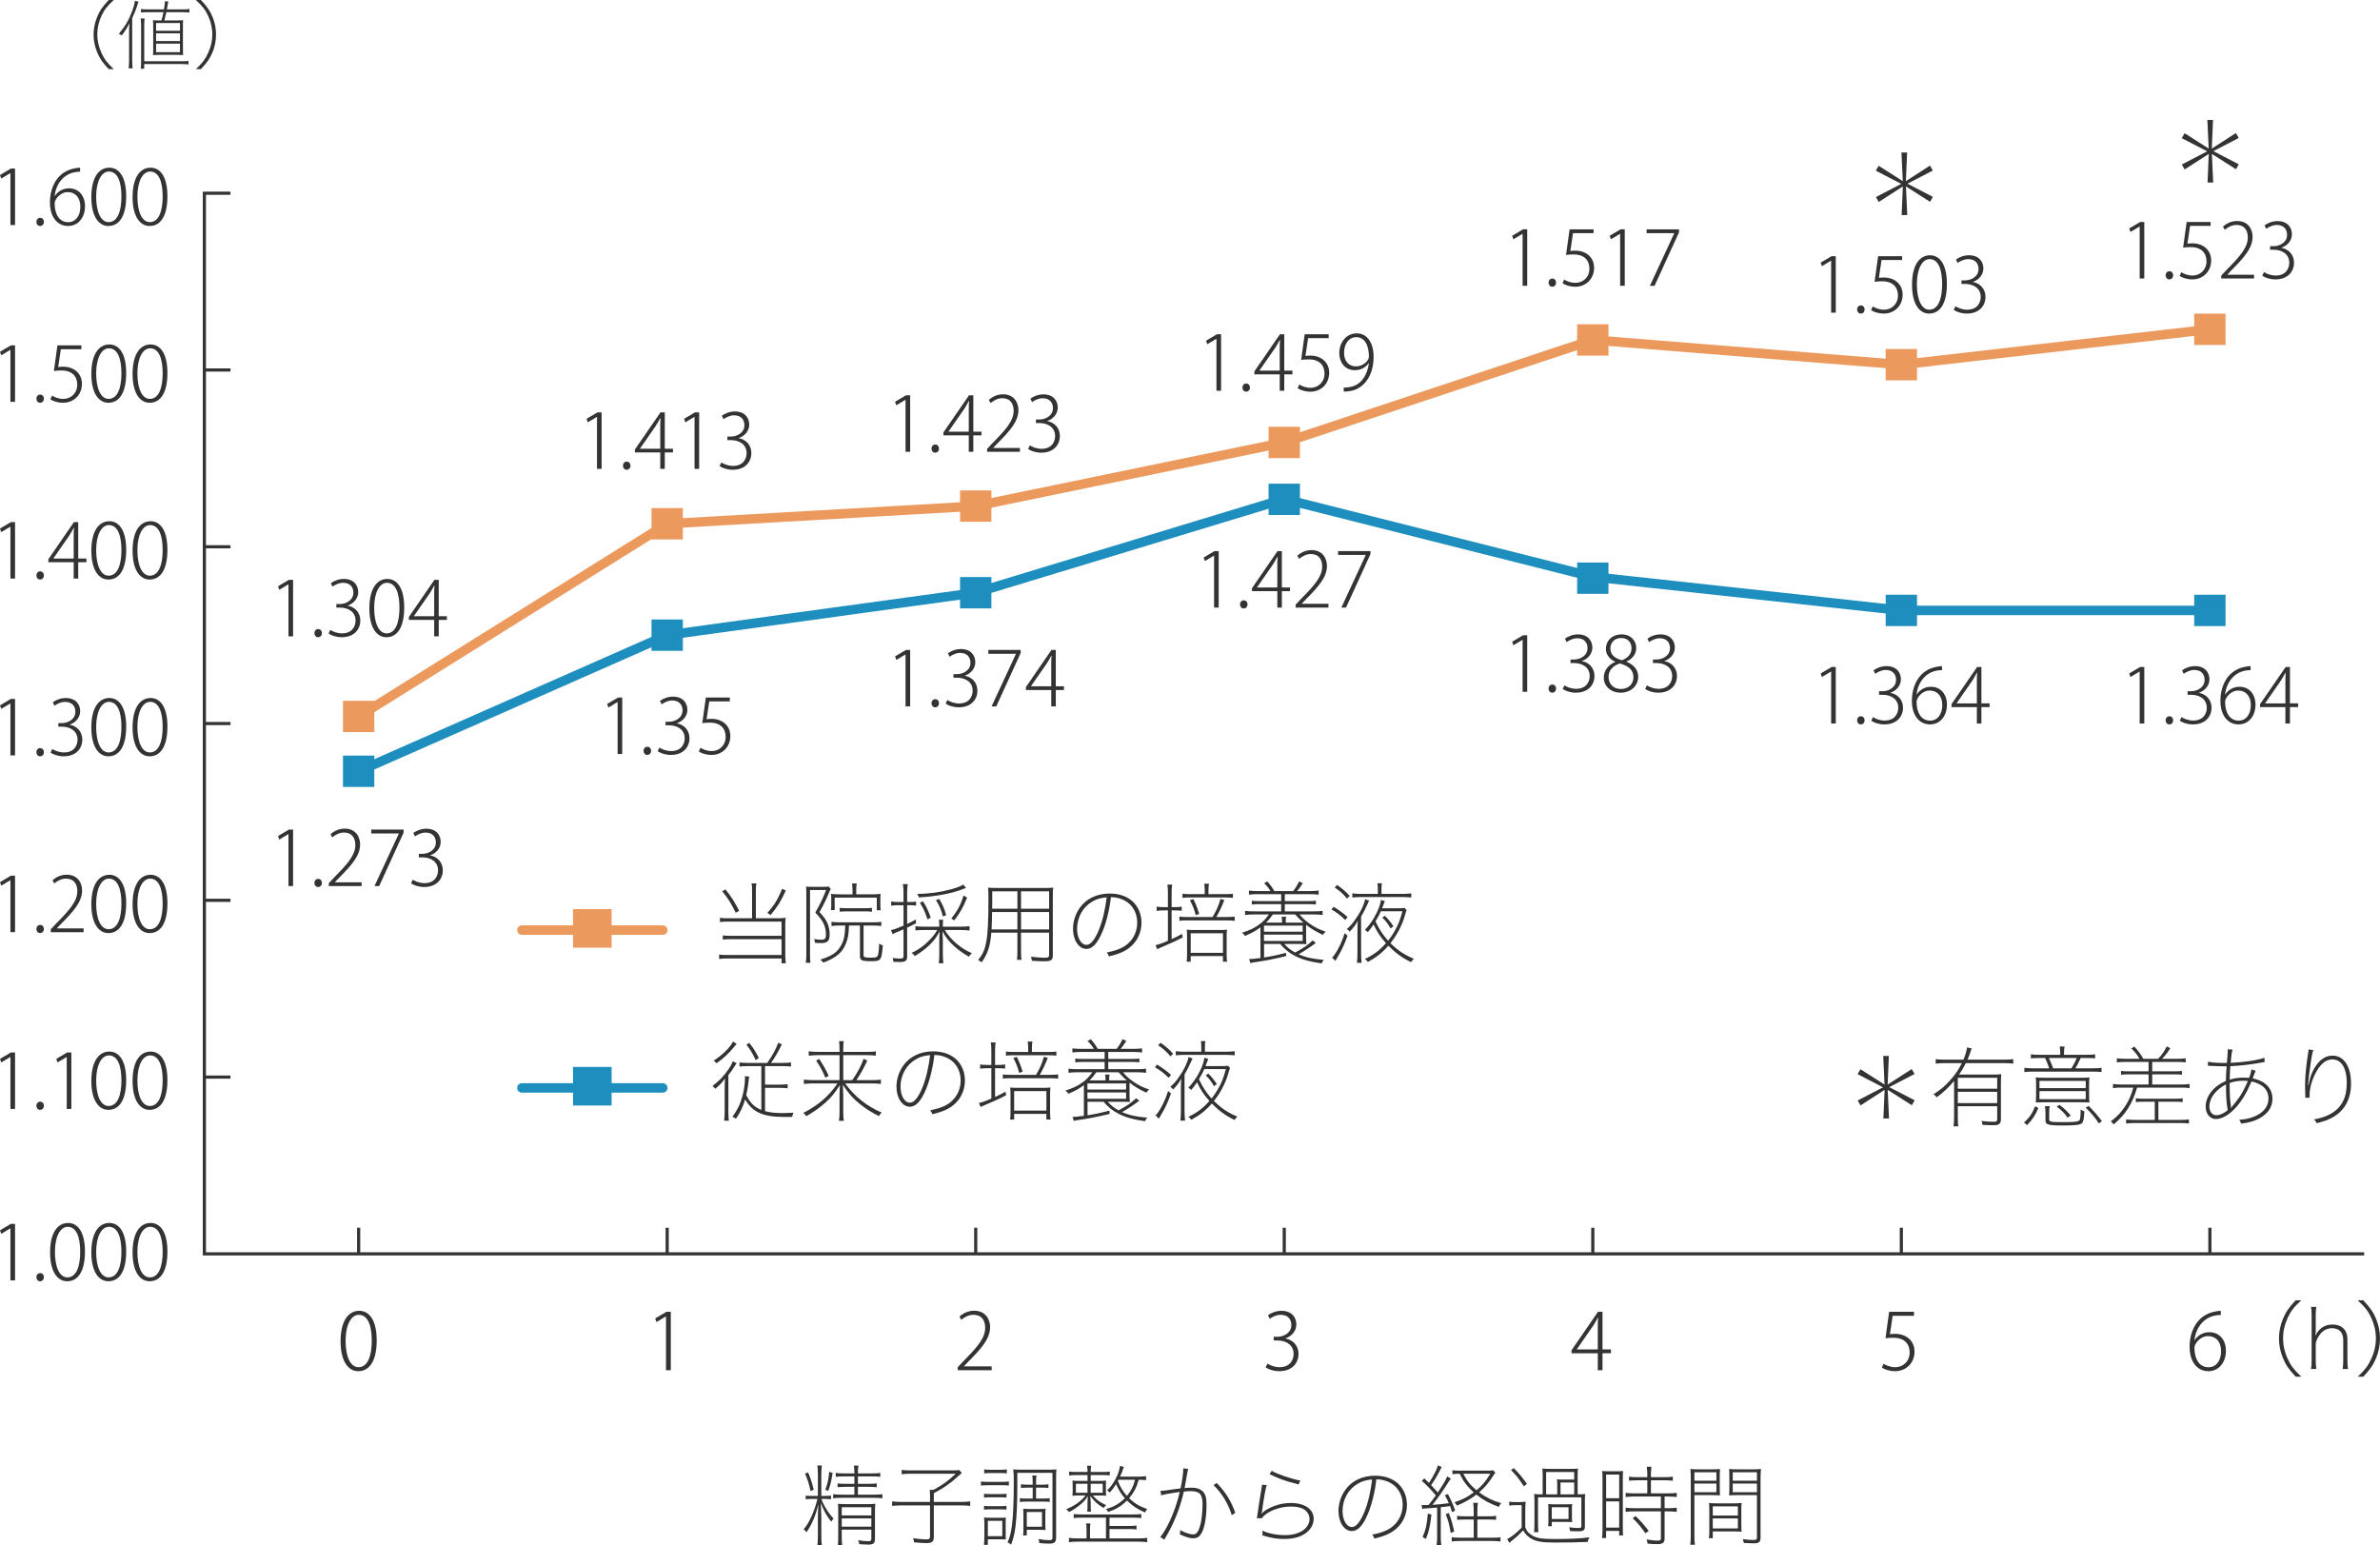 <?xml version="1.0" encoding="utf-8"?>
<!-- Generator: Adobe Illustrator 16.0.0, SVG Export Plug-In . SVG Version: 6.00 Build 0)  -->
<!DOCTYPE svg PUBLIC "-//W3C//DTD SVG 1.1//EN" "http://www.w3.org/Graphics/SVG/1.1/DTD/svg11.dtd">
<svg version="1.1" id="レイヤー_1" xmlns="http://www.w3.org/2000/svg" xmlns:xlink="http://www.w3.org/1999/xlink" x="0px"
	 y="0px" width="377.447px" height="245.113px" viewBox="0 0 377.447 245.113" enable-background="new 0 0 377.447 245.113"
	 xml:space="preserve">
<g>
	<g>
		<path fill="#333333" d="M17.241,10.962c-1.02-1.091-1.428-1.691-1.836-2.687C15.034,7.376,14.84,6.44,14.84,5.481
			s0.193-1.895,0.564-2.794C15.813,1.691,16.221,1.091,17.241,0h0.803c-1.08,0.996-1.5,1.547-1.955,2.519
			c-0.432,0.936-0.66,1.943-0.66,2.938s0.229,2.015,0.684,2.986c0.457,0.983,0.877,1.523,1.932,2.519H17.241z"/>
		<path fill="#333333" d="M20.473,5.169c0-0.672,0.012-0.9,0.047-1.5c-0.336,0.708-0.611,1.164-1.223,1.967
			c-0.156-0.132-0.252-0.192-0.455-0.288c0.971-1.115,1.582-2.147,2.098-3.538c0.289-0.768,0.373-1.091,0.457-1.691l0.574,0.168
			c-0.084,0.204-0.143,0.36-0.227,0.647c-0.156,0.528-0.396,1.139-0.779,1.955v6.536c0,0.576,0.023,1.008,0.059,1.416h-0.623
			c0.047-0.432,0.072-0.816,0.072-1.451V5.169z M22.872,10.902h-0.553c0.049-0.408,0.061-0.731,0.061-1.463V4.15
			c0-0.492-0.023-0.912-0.072-1.224h0.625c-0.037,0.336-0.061,0.768-0.061,1.248v5.541H28.7c0.611,0,0.912-0.012,1.188-0.06v0.576
			c-0.348-0.048-0.684-0.072-1.188-0.072h-5.828V10.902z M23.459,1.931c-0.469,0-0.768,0.012-1.104,0.048V1.427
			c0.299,0.048,0.576,0.06,1.104,0.06h2.543c0.012-0.048,0.023-0.096,0.023-0.12c0.084-0.503,0.107-0.768,0.131-1.175l0.529,0.048
			c-0.098,0.648-0.133,0.816-0.217,1.248h2.506c0.529,0,0.744-0.012,1.057-0.072v0.576c-0.336-0.036-0.672-0.06-1.057-0.06h-2.59
			c-0.107,0.456-0.168,0.744-0.313,1.307h1.92c0.455,0,0.768-0.012,1.055-0.036c-0.035,0.276-0.035,0.456-0.035,1.116v3.418
			c0,0.456,0.012,0.731,0.035,0.996c-0.336-0.024-0.672-0.036-1.078-0.036h-2.639c-0.42,0-0.756,0.012-1.068,0.036
			c0.023-0.276,0.037-0.576,0.037-0.983v-3.49c0-0.516-0.014-0.804-0.049-1.056c0.287,0.024,0.588,0.036,1.02,0.036h0.336
			c0.119-0.372,0.215-0.804,0.324-1.307H23.459z M24.754,4.881h3.789V3.658h-3.789V4.881z M24.754,6.513h3.789V5.289h-3.789V6.513z
			 M24.754,8.275h3.789V6.92h-3.789V8.275z"/>
		<path fill="#333333" d="M31.069,10.962c1.057-0.995,1.463-1.535,1.92-2.519c0.455-0.983,0.684-1.979,0.684-2.986
			c0-0.996-0.229-2.003-0.66-2.938C32.557,1.547,32.137,0.996,31.057,0h0.805c1.02,1.091,1.426,1.691,1.846,2.687
			c0.373,0.899,0.553,1.823,0.553,2.794c0,0.972-0.18,1.895-0.553,2.794c-0.42,0.996-0.826,1.595-1.834,2.687H31.069z"/>
	</g>
	<g>
		<g>
			<g>
				<path fill="#333333" d="M128.774,237.73c-0.406,0-0.743,0.014-0.995,0.057v-0.589c0.238,0.042,0.547,0.056,0.995,0.056h0.938
					v-3.264c0-0.742-0.028-1.176-0.084-1.568h0.714c-0.056,0.364-0.084,0.799-0.084,1.555v3.277h0.574
					c0.42,0,0.687-0.014,0.952-0.056v0.589c-0.294-0.043-0.574-0.057-0.952-0.057h-0.561c0.099,0.336,0.154,0.463,0.322,0.785
					c0.463,0.938,0.883,1.526,1.611,2.353c-0.168,0.154-0.238,0.253-0.378,0.462c-0.743-0.924-1.205-1.75-1.64-2.941
					c0.057,1.667,0.07,1.934,0.07,2.312v2.829c0,0.785,0.028,1.219,0.084,1.584h-0.714c0.056-0.379,0.084-0.827,0.084-1.584v-2.521
					c0-0.699,0.027-1.456,0.069-2.423c-0.392,1.709-0.98,3.11-1.877,4.44c-0.126-0.196-0.266-0.336-0.448-0.463
					c0.477-0.588,0.813-1.134,1.148-1.862c0.421-0.882,0.813-2.031,1.037-2.97H128.774z M128.549,236.484
					c-0.252-1.163-0.504-1.934-0.883-2.76l0.49-0.196c0.379,0.868,0.631,1.667,0.896,2.745L128.549,236.484z M130.888,236.273
					c0.379-1.036,0.505-1.625,0.617-2.844l0.546,0.183c-0.267,1.541-0.322,1.793-0.7,2.844L130.888,236.273z M138.271,233.683
					c0.672,0,0.952-0.015,1.33-0.085v0.631c-0.378-0.056-0.714-0.07-1.33-0.07h-2.214v1.178h1.625c0.631,0,0.98-0.015,1.359-0.07
					v0.616c-0.421-0.056-0.771-0.07-1.359-0.07h-1.625v1.247h2.479c0.645,0,1.037-0.028,1.401-0.084v0.658
					c-0.393-0.057-0.771-0.084-1.401-0.084h-4.959c-0.658,0-1.064,0.027-1.442,0.084v-0.658c0.364,0.056,0.771,0.084,1.442,0.084
					h1.92v-1.247h-1.331c-0.574,0-0.91,0.015-1.331,0.07v-0.616c0.379,0.056,0.715,0.07,1.331,0.07h1.331v-1.178h-1.682
					c-0.574,0-0.896,0.015-1.274,0.07v-0.631c0.364,0.07,0.645,0.085,1.274,0.085h1.682c0-0.63-0.015-0.841-0.084-1.233h0.728
					c-0.069,0.393-0.084,0.574-0.084,1.233H138.271z M133.494,243.642c0,0.771,0.028,1.163,0.084,1.472h-0.714
					c0.056-0.365,0.07-0.743,0.07-1.472v-3.907c0-0.701,0-0.883-0.042-1.233c0.42,0.042,0.813,0.056,1.387,0.056h3.235
					c0.7,0,1.009-0.014,1.303-0.07c-0.042,0.337-0.056,0.785-0.056,1.527v4.006c0,0.742-0.225,0.953-1.051,0.953
					c-0.309,0-0.868-0.028-1.429-0.07c-0.042-0.252-0.084-0.406-0.196-0.631c0.658,0.113,1.135,0.169,1.597,0.169
					c0.406,0,0.505-0.07,0.505-0.393v-1.442h-4.693V243.642z M138.187,240.35v-1.303h-4.693v1.303H138.187z M138.187,242.129v-1.303
					h-4.693v1.303H138.187z"/>
				<path fill="#333333" d="M147.494,237.143c0-0.28-0.014-0.589-0.042-0.855h0.603c1.429-0.77,2.256-1.372,3.516-2.549h-7.283
					c-0.49,0-0.953,0.028-1.289,0.084v-0.7c0.351,0.056,0.784,0.084,1.316,0.084h6.78c0.518,0,0.784-0.014,1.022-0.056l0.42,0.462
					c-0.322,0.28-0.364,0.322-0.49,0.435c-0.967,0.868-1.12,0.994-1.807,1.471c-0.7,0.504-1.148,0.77-2.144,1.303v1.387h4.175
					c0.714,0,1.12-0.028,1.597-0.084v0.715c-0.49-0.057-0.896-0.085-1.597-0.085h-4.175v4.973c0,0.784-0.266,1.009-1.19,1.009
					c-0.504,0-1.135-0.042-1.947-0.126c-0.027-0.253-0.07-0.406-0.154-0.658c0.883,0.14,1.485,0.196,2.031,0.196
					c0.519,0,0.658-0.084,0.658-0.421v-4.973h-4.384c-0.645,0-1.093,0.028-1.625,0.085v-0.715c0.532,0.056,0.952,0.084,1.653,0.084
					h4.355V237.143z"/>
				<path fill="#333333" d="M155.569,234.957c0.322,0.057,0.588,0.07,1.12,0.07h2.186c0.574,0,0.813-0.014,1.121-0.07v0.658
					c-0.295-0.042-0.532-0.056-0.995-0.056h-2.312c-0.49,0-0.784,0.014-1.12,0.056V234.957z M159.491,243.222
					c0,0.616,0,0.729,0.028,0.938c-0.532-0.028-0.645-0.028-0.826-0.028h-2.031v0.883h-0.616c0.042-0.393,0.069-0.896,0.069-1.358
					v-1.836c0-0.447-0.014-0.798-0.056-1.162c0.225,0.042,0.393,0.057,0.868,0.057h1.751c0.505,0,0.631,0,0.854-0.029
					c-0.027,0.225-0.042,0.436-0.042,1.121V243.222z M159.617,237.521c-0.308-0.042-0.546-0.056-0.966-0.056h-1.611
					c-0.448,0-0.687,0.014-0.98,0.056v-0.616c0.28,0.042,0.504,0.056,0.98,0.056h1.611c0.462,0,0.7-0.014,0.966-0.056V237.521z
					 M159.617,239.439c-0.308-0.042-0.546-0.057-0.966-0.057h-1.611c-0.448,0-0.687,0.015-0.98,0.057v-0.616
					c0.28,0.042,0.504,0.056,0.98,0.056h1.611c0.462,0,0.7-0.014,0.966-0.056V239.439z M159.673,233.683
					c-0.295-0.042-0.574-0.056-0.953-0.056h-1.681c-0.393,0-0.658,0.014-0.952,0.056v-0.645c0.294,0.056,0.518,0.069,0.952,0.069
					h1.681c0.435,0,0.645-0.014,0.953-0.069V233.683z M156.662,243.642h2.297v-2.437h-2.297V243.642z M161.34,235.279
					c0,3.193-0.099,5.393-0.309,6.947c-0.14,1.121-0.322,1.808-0.687,2.76c-0.182-0.168-0.322-0.252-0.546-0.364
					c0.378-0.882,0.546-1.555,0.7-2.759c0.182-1.457,0.28-3.867,0.28-6.668c0-1.275-0.014-1.598-0.084-2.157
					c0.336,0.042,0.658,0.056,1.288,0.056h4.259c0.645,0,0.967-0.014,1.303-0.056c-0.042,0.364-0.056,0.7-0.056,1.274v9.582
					c0,0.672-0.28,0.924-1.037,0.924c-0.49,0-1.036-0.027-1.625-0.084c-0.014-0.238-0.042-0.379-0.126-0.645
					c0.645,0.127,1.205,0.182,1.723,0.182c0.379,0,0.49-0.098,0.49-0.461v-10.213h-5.574V235.279z M162.993,235.938
					c-0.434,0-0.742,0.014-1.078,0.057v-0.589c0.364,0.042,0.7,0.07,1.064,0.07h0.798v-0.294c0-0.547-0.014-0.826-0.069-1.163h0.672
					c-0.056,0.322-0.069,0.603-0.069,1.177v0.28h0.854c0.463,0,0.771-0.015,1.107-0.07v0.589c-0.309-0.043-0.589-0.057-1.107-0.057
					h-0.854v1.737h1.092c0.505,0,0.757-0.015,1.064-0.07v0.616c-0.308-0.056-0.56-0.07-1.05-0.07h-2.647
					c-0.435,0-0.701,0.015-1.022,0.07v-0.616c0.308,0.056,0.56,0.07,1.022,0.07h1.008v-1.737H162.993z M165.781,241.904
					c0,0.322,0.014,0.533,0.042,0.757c-0.532-0.028-0.799-0.042-1.009-0.042h-1.976v0.896h-0.588
					c0.042-0.238,0.056-0.561,0.056-1.022v-2.312c0-0.378-0.014-0.645-0.042-0.896c0.28,0.028,0.561,0.043,0.98,0.043h1.556
					c0.49,0,0.756-0.015,1.022-0.043c-0.028,0.267-0.042,0.504-0.042,0.841V241.904z M162.838,242.143h2.41v-2.339h-2.41V242.143z"
					/>
				<path fill="#333333" d="M174.877,233.459c0.547,0,0.813-0.015,1.121-0.07v0.615c-0.336-0.041-0.616-0.055-1.106-0.055h-1.919
					v0.924h1.288c0.574,0,0.826-0.014,1.163-0.057c-0.028,0.211-0.042,0.351-0.042,0.799v0.742c0,0.365,0.014,0.617,0.042,0.869
					c-0.21-0.028-0.421-0.043-1.051-0.043h-1.079c0.645,0.729,1.233,1.149,2.13,1.527c-0.168,0.154-0.238,0.238-0.379,0.463
					c-0.98-0.574-1.498-1.051-2.129-1.905c0.042,0.504,0.057,0.757,0.057,0.98v0.546c0,0.393,0.014,0.673,0.056,0.953h-0.616
					c0.042-0.225,0.056-0.435,0.056-0.939v-0.56c0-0.238,0.014-0.561,0.057-0.967c-0.364,0.616-0.729,1.009-1.556,1.64
					c-0.532,0.406-0.868,0.615-1.442,0.896c-0.14-0.197-0.238-0.309-0.448-0.463c1.219-0.448,2.381-1.261,3.082-2.172h-1.022
					c-0.519,0-0.785,0.015-1.065,0.057c0.028-0.28,0.042-0.574,0.042-0.883v-0.742c0-0.42-0.014-0.561-0.042-0.799
					c0.322,0.043,0.603,0.057,1.149,0.057h1.246v-0.924h-1.736c-0.561,0-0.854,0.014-1.177,0.069v-0.63
					c0.308,0.056,0.602,0.07,1.177,0.07h1.736c0-0.491-0.014-0.701-0.07-0.995h0.645c-0.056,0.322-0.069,0.532-0.069,0.995H174.877z
					 M171.585,240.7c-0.616,0-0.938,0.015-1.302,0.069v-0.644c0.35,0.056,0.658,0.069,1.302,0.069h8.026
					c0.715,0,1.023-0.014,1.388-0.069v0.644c-0.379-0.055-0.687-0.069-1.388-0.069h-3.655v1.317h3.081
					c0.561,0,0.869-0.015,1.205-0.07v0.63c-0.406-0.056-0.7-0.069-1.205-0.069h-3.081v1.484h4.622c0.574,0,0.967-0.028,1.359-0.084
					v0.686c-0.421-0.056-0.827-0.084-1.359-0.084h-9.693c-0.532,0-0.938,0.028-1.358,0.084v-0.686
					c0.406,0.056,0.813,0.084,1.358,0.084h1.429v-1.316c0-0.49-0.014-0.757-0.069-1.064h0.687c-0.057,0.35-0.07,0.658-0.07,1.064
					v1.316h2.535V240.7H171.585z M170.633,235.321v1.429h1.835v-1.429H170.633z M172.973,236.75h1.904v-1.429h-1.904V236.75z
					 M181.755,234.761c-0.364-0.056-0.63-0.069-1.162-0.069c-0.351,1.232-0.771,2.031-1.527,2.928
					c0.868,0.826,1.639,1.288,2.872,1.723c-0.169,0.21-0.267,0.35-0.351,0.546c-1.205-0.532-2.003-1.064-2.857-1.905
					c-0.896,0.883-1.681,1.359-2.998,1.821c-0.098-0.21-0.182-0.322-0.322-0.476c1.261-0.352,2.088-0.827,2.984-1.709
					c-0.617-0.701-1.023-1.359-1.387-2.242c-0.364,0.574-0.589,0.883-1.009,1.346c-0.084-0.113-0.168-0.183-0.421-0.351
					c0.547-0.519,0.925-1.022,1.331-1.793c0.42-0.784,0.616-1.387,0.715-2.087l0.602,0.154c-0.195,0.644-0.321,0.938-0.602,1.555
					h2.871c0.49,0,0.854-0.028,1.261-0.084V234.761z M177.385,234.691c-0.042,0.069-0.057,0.098-0.099,0.182
					c0.393,0.994,0.785,1.652,1.429,2.381c0.673-0.813,1.023-1.498,1.289-2.563H177.385z"/>
				<path fill="#333333" d="M184.045,236.456c0.462-0.015,0.462-0.015,2.185-0.267c0.435-0.056,0.645-0.084,0.995-0.126
					c0.238-1.106,0.434-2.451,0.434-3.011c0-0.043,0-0.099-0.014-0.169l0.799,0.084c-0.07,0.21-0.084,0.28-0.126,0.519
					c-0.043,0.21-0.085,0.378-0.099,0.532c-0.042,0.224-0.112,0.673-0.238,1.358c-0.069,0.435-0.069,0.449-0.126,0.631
					c0.519-0.042,0.799-0.057,1.135-0.057c0.729,0,1.274,0.168,1.681,0.519c0.49,0.421,0.673,1.022,0.673,2.171
					c0,2.102-0.336,3.895-0.896,4.693c-0.309,0.447-0.673,0.645-1.232,0.645c-0.505,0-1.149-0.197-2.102-0.617
					c0.042-0.195,0.042-0.279,0.042-0.447c0-0.057,0-0.141,0-0.238c0.841,0.447,1.569,0.686,2.087,0.686
					c0.379,0,0.673-0.252,0.883-0.784c0.378-0.911,0.588-2.382,0.588-4.034c0-1.541-0.462-2.045-1.877-2.045
					c-0.336,0-0.35,0-1.093,0.07c-0.476,2.101-1.204,4.117-2.213,6.064c-0.154,0.309-0.448,0.826-0.883,1.555l-0.63-0.406
					c0.435-0.531,0.967-1.428,1.471-2.479c0.673-1.43,1.219-2.998,1.611-4.679c-0.154,0.028-0.154,0.028-0.925,0.14
					c-0.813,0.112-1.429,0.225-2.031,0.393L184.045,236.456z M192.968,235.209c1.442,1.499,2.255,2.816,2.941,4.721l-0.561,0.379
					c-0.561-1.822-1.555-3.475-2.899-4.777L192.968,235.209z"/>
				<path fill="#333333" d="M200.888,235.531c-0.195,0.645-0.448,1.989-0.742,4.16c-0.027,0.141-0.027,0.168-0.098,0.379
					l0.028,0.014c0.14-0.154,0.195-0.225,0.321-0.322c0.322-0.28,0.967-0.631,1.653-0.896c0.883-0.336,1.723-0.49,2.676-0.49
					c2.199,0,3.613,0.98,3.613,2.508c0,0.868-0.448,1.666-1.232,2.255c-0.868,0.63-1.975,0.938-3.432,0.938
					c-1.19,0-1.892-0.112-3.474-0.561c0.027-0.154,0.027-0.21,0.027-0.322c0-0.14-0.014-0.238-0.042-0.434
					c0.967,0.447,2.312,0.714,3.586,0.714c1.205,0,2.172-0.267,2.914-0.784c0.616-0.435,0.994-1.107,0.994-1.779
					c0-0.645-0.35-1.219-0.98-1.582c-0.448-0.253-1.135-0.393-1.947-0.393c-1.904,0-3.88,0.799-4.65,1.863l-0.771-0.015
					c0.042-0.238,0.057-0.336,0.126-0.813c0.126-0.966,0.238-1.667,0.589-3.769c0.07-0.363,0.084-0.476,0.098-0.728L200.888,235.531
					z M201.687,233.276c0.813,0.504,3.151,1.303,4.538,1.54l-0.279,0.617c-1.443-0.379-2.004-0.547-2.605-0.771
					c-0.631-0.224-1.079-0.421-1.653-0.7c-0.238-0.112-0.238-0.112-0.351-0.168L201.687,233.276z"/>
				<path fill="#333333" d="M216.934,240.111c-0.785,1.85-1.598,2.718-2.536,2.718c-1.204,0-2.129-1.387-2.129-3.18
					c0-1.078,0.336-2.199,0.925-3.109c1.051-1.625,2.773-2.493,4.902-2.493c1.499,0,2.802,0.462,3.685,1.303
					c0.868,0.84,1.345,2.017,1.345,3.319c0,2.073-1.177,3.839-3.124,4.692c-0.603,0.267-1.121,0.435-2.045,0.658
					c-0.112-0.336-0.154-0.42-0.336-0.63c1.022-0.196,1.681-0.406,2.339-0.714c1.555-0.757,2.493-2.27,2.493-4.007
					s-0.91-3.124-2.438-3.712c-0.56-0.225-0.994-0.309-1.736-0.336C218.083,236.47,217.55,238.669,216.934,240.111z
					 M215.393,235.279c-1.541,0.869-2.479,2.521-2.479,4.37c0,1.429,0.645,2.536,1.471,2.536c0.364,0,0.687-0.197,1.022-0.617
					c0.687-0.868,1.331-2.451,1.737-4.244c0.252-1.162,0.364-1.793,0.462-2.676C216.709,234.719,216.051,234.9,215.393,235.279z"/>
				<path fill="#333333" d="M225.443,238.684c0.182,0.027,0.308,0.027,0.546,0.027c0.141,0,0.225,0,0.561-0.014
					c0.742-0.938,0.742-0.938,1.163-1.527c-0.854-1.008-1.415-1.597-2.228-2.311l0.406-0.379c0.406,0.393,0.546,0.519,0.742,0.715
					c0.826-1.316,1.274-2.213,1.401-2.787l0.616,0.279c-0.112,0.168-0.112,0.168-0.519,0.953c-0.309,0.602-0.658,1.176-1.163,1.904
					c0.463,0.49,0.673,0.729,1.051,1.163c0.967-1.429,1.303-2.031,1.485-2.55l0.588,0.351c-0.098,0.126-0.224,0.308-0.336,0.49
					c-0.967,1.526-1.766,2.661-2.577,3.67c1.204-0.084,1.513-0.112,2.591-0.267c-0.196-0.476-0.308-0.686-0.63-1.246l0.49-0.196
					c0.574,1.106,0.813,1.653,1.148,2.62l-0.505,0.252c-0.126-0.477-0.182-0.617-0.308-0.967c-0.574,0.084-0.854,0.126-1.471,0.182
					v4.665c0,0.56,0.028,0.966,0.084,1.358h-0.742c0.056-0.406,0.084-0.826,0.084-1.373v-4.594c-0.519,0.042-0.771,0.07-1.022,0.084
					c-0.925,0.056-1.079,0.07-1.331,0.126L225.443,238.684z M227.011,240.21c-0.224,1.919-0.406,2.689-0.868,3.866l-0.532-0.295
					c0.504-1.162,0.7-2.017,0.826-3.726L227.011,240.21z M230.065,243.123c-0.195-1.26-0.378-1.933-0.784-2.969l0.49-0.196
					c0.406,1.093,0.589,1.723,0.854,2.941L230.065,243.123z M236.649,243.88c0.672,0,0.994-0.015,1.316-0.069v0.672
					c-0.392-0.057-0.771-0.084-1.316-0.084h-5.099c-0.532,0-0.925,0.027-1.317,0.084v-0.672c0.393,0.055,0.785,0.069,1.317,0.069
					h2.171v-2.886h-1.373c-0.56,0-0.896,0.014-1.261,0.057v-0.645c0.322,0.07,0.617,0.084,1.261,0.084h1.373v-0.631
					c0-0.77-0.028-1.162-0.084-1.513h0.742c-0.056,0.322-0.084,0.715-0.084,1.513v0.631h1.723c0.617,0,0.925-0.014,1.247-0.084
					v0.645c-0.364-0.043-0.7-0.057-1.247-0.057h-1.723v2.886H236.649z M237.153,233.57c-0.069,0.084-0.14,0.182-0.308,0.434
					c-0.742,1.163-1.317,1.85-2.27,2.689c1.121,0.813,2.045,1.275,3.502,1.709c-0.182,0.211-0.28,0.379-0.378,0.589
					c-1.443-0.519-2.424-1.05-3.559-1.946c-0.952,0.728-1.751,1.176-3.081,1.75c-0.126-0.224-0.21-0.35-0.406-0.518
					c1.33-0.463,2.101-0.855,3.067-1.584c-1.036-0.938-1.625-1.708-2.228-2.955h-0.126c-0.35,0-0.687,0.028-1.022,0.07v-0.631
					c0.28,0.057,0.616,0.07,1.289,0.07h4.09c0.561,0,0.854-0.014,1.079-0.056L237.153,233.57z M232.068,233.738
					c0.589,1.148,1.093,1.779,2.088,2.619c0.896-0.742,1.484-1.442,2.199-2.619H232.068z"/>
				<path fill="#333333" d="M241.894,242.241c0.21,0.574,0.49,0.91,1.079,1.274c0.714,0.448,1.555,0.574,3.684,0.574
					c2.367,0,4.034-0.084,5.407-0.266c-0.154,0.308-0.225,0.477-0.28,0.729c-1.583,0.069-3.362,0.098-5.141,0.098
					c-2.186,0-3.096-0.168-3.95-0.715c-0.463-0.294-0.813-0.672-1.135-1.219c-0.729,0.757-0.995,1.009-1.653,1.527
					c-0.14,0.111-0.322,0.266-0.518,0.463l-0.364-0.604c0.658-0.322,1.414-0.91,2.297-1.82v-3.559h-0.91
					c-0.49,0-0.743,0.015-1.064,0.07v-0.63c0.321,0.056,0.546,0.069,1.064,0.069h0.49c0.406,0,0.714-0.014,1.064-0.069
					c-0.057,0.42-0.07,0.798-0.07,1.442V242.241z M240.073,232.842c0.841,0.854,1.317,1.429,2.088,2.508l-0.505,0.378
					c-0.742-1.177-1.162-1.709-2.017-2.563L240.073,232.842z M250.201,237.002c0.645,0,0.925-0.014,1.204-0.056
					c-0.042,0.28-0.056,0.56-0.056,1.079v4.104c0,0.588-0.238,0.742-1.106,0.742c-0.42,0-0.841-0.014-1.247-0.042
					c-0.027-0.224-0.056-0.364-0.14-0.603c0.546,0.084,0.952,0.112,1.429,0.112c0.393,0,0.504-0.056,0.504-0.237v-4.623h-6.877v4.23
					c0,0.532,0.027,0.938,0.069,1.289h-0.7c0.042-0.365,0.07-0.799,0.07-1.289v-3.656c0-0.518-0.015-0.799-0.057-1.106
					c0.267,0.042,0.561,0.056,1.149,0.056h0.21v-2.998c0-0.518-0.015-0.84-0.057-1.092c0.351,0.042,0.715,0.056,1.177,0.056h3.25
					c0.63,0,0.98-0.014,1.232-0.056c-0.042,0.238-0.056,0.547-0.056,1.092V237.002z M246.964,235.573
					c0-0.448-0.014-0.728-0.042-0.952c0.225,0.027,0.533,0.042,1.051,0.042h1.681v-1.204H245.2v3.543h1.765V235.573z
					 M249.291,240.574c0,0.406,0.014,0.631,0.042,0.84c-0.238-0.027-0.575-0.041-1.051-0.041h-2.186v0.686h-0.574
					c0.028-0.252,0.042-0.504,0.042-0.854v-1.779c0-0.42-0.014-0.645-0.042-0.883c0.225,0.028,0.532,0.042,1.051,0.042h1.709
					c0.519,0,0.826-0.014,1.051-0.042c-0.028,0.21-0.042,0.434-0.042,0.84V240.574z M246.096,240.91h2.661v-1.863h-2.661V240.91z
					 M249.654,237.002v-1.877h-2.171v1.877H249.654z"/>
				<path fill="#333333" d="M254.143,234.607c0-0.604-0.014-0.98-0.056-1.303c0.266,0.027,0.532,0.041,1.316,0.041h0.729
					c0.756,0,0.967,0,1.274-0.041c-0.028,0.336-0.042,0.56-0.042,1.372v7.509c0,0.644,0.014,1.036,0.042,1.33h-0.616v-0.715h-2.073
					v1.135h-0.658c0.056-0.392,0.084-0.896,0.084-1.4V234.607z M254.717,237.619h2.073v-3.755h-2.073V237.619z M254.717,242.283
					h2.073v-4.16h-2.073V242.283z M263.991,239.201h0.56c0.589,0,0.981-0.027,1.359-0.084v0.672
					c-0.393-0.055-0.799-0.084-1.359-0.084h-0.56v4.301c0,0.672-0.294,0.896-1.205,0.896c-0.406,0-0.938-0.027-1.499-0.084
					c-0.027-0.266-0.056-0.42-0.153-0.672c0.714,0.14,1.232,0.195,1.667,0.195c0.504,0,0.602-0.056,0.602-0.35v-4.287h-4.23
					c-0.56,0-0.952,0.029-1.358,0.084v-0.672c0.364,0.057,0.771,0.084,1.358,0.084h4.23v-1.849h-4.23
					c-0.56,0-0.952,0.028-1.358,0.084v-0.673c0.364,0.057,0.771,0.084,1.358,0.084h2.073v-2.072h-1.624
					c-0.477,0-0.883,0.027-1.275,0.07v-0.645c0.336,0.056,0.715,0.084,1.275,0.084h1.624v-0.49c0-0.435-0.027-0.785-0.084-1.163
					h0.743c-0.057,0.378-0.085,0.7-0.085,1.163v0.49h2.199c0.561,0,0.938-0.028,1.275-0.084v0.645
					c-0.393-0.043-0.785-0.07-1.275-0.07h-2.199v2.072h2.731c0.589,0,0.981-0.027,1.359-0.084v0.673
					c-0.393-0.056-0.799-0.084-1.359-0.084h-0.56V239.201z M260.951,243.18c-0.729-1.037-1.204-1.611-2.017-2.381l0.448-0.351
					c0.882,0.841,1.358,1.4,2.087,2.353L260.951,243.18z"/>
				<path fill="#333333" d="M268.059,245c0.056-0.378,0.084-0.783,0.084-1.498v-8.993c0-0.673-0.014-1.079-0.056-1.526
					c0.406,0.041,0.771,0.056,1.471,0.056h1.793c0.687,0,1.022-0.015,1.429-0.056c-0.028,0.406-0.042,0.784-0.042,1.344v1.541
					c0,0.547,0.014,0.925,0.042,1.303c-0.336-0.027-0.826-0.041-1.485-0.041h-2.577v6.373c0,0.77,0.028,1.176,0.084,1.498H268.059z
					 M272.206,234.846V233.5h-3.488v1.346H272.206z M268.717,236.666h3.488v-1.373h-3.488V236.666z M271.631,243.964h-0.616
					c0.056-0.351,0.069-0.7,0.069-1.288v-2.956c0-0.505-0.014-0.911-0.042-1.345c0.406,0.042,0.742,0.057,1.429,0.057h2.298
					c0.687,0,1.022-0.015,1.429-0.057c-0.028,0.406-0.042,0.784-0.042,1.345v1.905c0,0.546,0.014,0.924,0.042,1.303
					c-0.435-0.028-0.896-0.043-1.485-0.043h-3.081V243.964z M275.609,240.364v-1.457h-3.978v1.457H275.609z M275.609,242.409v-1.583
					h-3.978v1.583H275.609z M277.794,233.038c0.714,0,1.078-0.015,1.484-0.056c-0.056,0.504-0.069,0.938-0.069,1.526v9.302
					c0,0.77-0.238,0.966-1.135,0.966c-0.294,0-0.799-0.015-1.513-0.056c-0.042-0.238-0.099-0.435-0.196-0.617
					c0.729,0.099,1.288,0.141,1.709,0.141c0.448,0,0.561-0.084,0.561-0.42v-6.695h-2.928c-0.658,0-1.163,0.014-1.485,0.041
					c0.028-0.392,0.042-0.813,0.042-1.303v-1.541c0-0.504-0.014-0.91-0.042-1.344c0.406,0.041,0.742,0.056,1.429,0.056H277.794z
					 M278.635,233.5h-3.839v1.346h3.839V233.5z M274.796,235.293v1.373h3.839v-1.373H274.796z"/>
			</g>
		</g>
		<g>
			<path fill="#333333" d="M54.014,212.74c0-3.404,1.342-4.845,2.956-4.845c1.615,0,2.771,1.515,2.771,4.683
				c0,3.291-1.144,4.894-2.932,4.894C55.269,217.472,54.014,215.969,54.014,212.74z M58.958,212.641
				c0-2.397-0.608-4.111-2.062-4.111c-1.192,0-2.087,1.564-2.087,4.111c0,2.533,0.771,4.197,2.037,4.197
				C58.362,216.838,58.958,214.963,58.958,212.641z"/>
		</g>
		<g>
			<path fill="#333333" d="M105.624,217.322v-8.533h-0.024l-1.49,0.895l-0.199-0.584l1.789-1.055h0.683v9.277H105.624z"/>
		</g>
		<g>
			<path fill="#333333" d="M157.27,217.322h-5.391v-0.472l0.845-0.907c2.396-2.408,3.515-3.775,3.515-5.365
				c0-1.031-0.435-2.049-1.9-2.049c-0.745,0-1.429,0.41-1.888,0.795l-0.286-0.521c0.571-0.521,1.379-0.92,2.323-0.92
				c1.862,0,2.533,1.416,2.533,2.584c0,1.801-1.267,3.304-3.428,5.465l-0.708,0.745v0.024h4.385V217.322z"/>
		</g>
		<g>
			<path fill="#333333" d="M203.874,212.293c1.118,0.186,2.062,1.08,2.062,2.434c0,1.416-0.98,2.745-3.067,2.745
				c-0.919,0-1.739-0.311-2.149-0.608l0.286-0.596c0.323,0.223,1.068,0.57,1.913,0.57c1.751,0,2.235-1.242,2.235-2.099
				c0-1.491-1.279-2.136-2.571-2.136h-0.583v-0.584h0.596c0.969,0,2.198-0.609,2.198-1.863c0-0.857-0.484-1.627-1.701-1.627
				c-0.695,0-1.354,0.359-1.727,0.633l-0.273-0.559c0.435-0.348,1.267-0.708,2.124-0.708c1.689,0,2.372,1.093,2.372,2.161
				c0,0.957-0.633,1.826-1.714,2.211V212.293z"/>
		</g>
		<g>
			<path fill="#333333" d="M254.142,217.322h-0.746v-2.695h-4.16v-0.484l4.198-6.098h0.708v5.975h1.341v0.607h-1.341V217.322z
				 M250.068,214.02h3.328v-3.652c0-0.473,0.013-0.932,0.05-1.366l-0.05-0.013c-0.285,0.547-0.496,0.883-0.72,1.255l-2.608,3.751
				V214.02z"/>
		</g>
		<g>
			<path fill="#333333" d="M303.54,208.045v0.633h-3.379l-0.435,2.932c0.211-0.037,0.435-0.063,0.808-0.063
				c1.701,0,3.093,1.031,3.093,2.82c0,1.838-1.366,3.104-3.08,3.104c-0.92,0-1.689-0.286-2.1-0.571l0.273-0.608
				c0.348,0.235,1.031,0.546,1.851,0.546c1.267,0,2.298-0.956,2.285-2.359c-0.013-1.329-0.819-2.311-2.596-2.311
				c-0.521,0-0.932,0.037-1.242,0.088l0.584-4.211H303.54z"/>
		</g>
		<g>
			<path fill="#333333" d="M348.056,212.541c0.423-0.658,1.242-1.255,2.311-1.255c1.627,0,2.646,1.229,2.646,2.969
				c0,1.651-0.981,3.217-2.794,3.217c-1.689,0-2.969-1.403-2.969-3.875c0-2.248,1.019-5.03,4.062-5.589
				c0.335-0.075,0.671-0.112,0.882-0.112l0.013,0.658c-2.646,0-3.975,2.037-4.187,3.987H348.056z M352.243,214.316
				c0-1.564-0.87-2.409-2.074-2.409c-1.255,0-2.149,1.218-2.149,1.851c0,1.838,0.808,3.093,2.224,3.093
				C351.459,216.851,352.243,215.808,352.243,214.316z"/>
		</g>
		<g>
			<path fill="#333333" d="M364.077,218.344c-1.127-1.207-1.578-1.869-2.028-2.971c-0.411-0.994-0.624-2.028-0.624-3.089
				c0-1.062,0.213-2.095,0.624-3.09c0.45-1.101,0.901-1.764,2.028-2.97h0.889c-1.193,1.1-1.657,1.71-2.161,2.784
				c-0.478,1.034-0.729,2.147-0.729,3.249c0,1.1,0.252,2.228,0.756,3.301c0.504,1.088,0.968,1.685,2.135,2.785H364.077z"/>
			<path fill="#333333" d="M367.253,211.184c0,0.199-0.014,0.397-0.04,0.689c0.49-1.154,1.445-1.803,2.679-1.803
				c1.498,0,2.387,0.875,2.387,2.359v3.328c0,0.531,0.026,0.862,0.093,1.366h-0.849c0.066-0.425,0.093-0.743,0.093-1.38v-3.222
				c0-1.206-0.637-1.87-1.816-1.87c-0.464,0-0.995,0.187-1.353,0.465c-0.663,0.518-1.193,1.472-1.193,2.135v2.492
				c0,0.545,0.026,0.876,0.093,1.38h-0.836c0.066-0.425,0.093-0.782,0.093-1.38v-7.094c0-0.583-0.026-0.914-0.093-1.379h0.836
				c-0.066,0.451-0.093,0.783-0.093,1.393V211.184z"/>
			<path fill="#333333" d="M373.919,218.344c1.167-1.101,1.617-1.697,2.121-2.785c0.504-1.087,0.756-2.188,0.756-3.301
				c0-1.102-0.252-2.215-0.729-3.249c-0.504-1.074-0.969-1.685-2.162-2.784h0.889c1.127,1.206,1.578,1.869,2.042,2.97
				c0.411,0.995,0.61,2.016,0.61,3.09c0,1.073-0.199,2.095-0.61,3.089c-0.464,1.102-0.915,1.764-2.028,2.971H373.919z"/>
		</g>
		<g>
			<g>
				<path fill="#333333" d="M294.599,170.363l0.448-0.785l3.824,2.438l-0.21-4.539h0.896l-0.196,4.539l3.824-2.465l0.448,0.784
					l-4.021,2.087l4.034,2.087l-0.448,0.784l-3.824-2.438l0.21,4.539h-0.896l0.196-4.539l-3.824,2.466l-0.448-0.784l4.021-2.088
					L294.599,170.363z"/>
				<path fill="#333333" d="M315.869,170.433c0.7,0,1.093-0.014,1.513-0.069c-0.042,0.447-0.056,0.896-0.056,1.652v5.505
					c0,0.7-0.28,0.938-1.121,0.938c-0.546,0-1.176-0.014-1.807-0.056c-0.028-0.253-0.056-0.393-0.14-0.616
					c0.672,0.084,1.246,0.126,1.933,0.126c0.435,0,0.547-0.099,0.547-0.435v-2.031h-6.248v1.667c0,0.7,0.015,1.093,0.07,1.526
					h-0.742c0.056-0.504,0.084-0.98,0.084-1.526v-5.673c-0.911,1.078-1.681,1.807-2.76,2.592c-0.154-0.196-0.266-0.309-0.504-0.477
					c1.064-0.672,1.807-1.289,2.605-2.186c0.91-1.022,1.316-1.625,1.891-2.76h-2.647c-0.603,0-1.051,0.028-1.499,0.084v-0.714
					c0.435,0.056,0.869,0.084,1.499,0.084h2.899c0.309-0.714,0.49-1.331,0.561-1.933l0.757,0.154c-0.07,0.14-0.127,0.308-0.28,0.756
					c-0.112,0.35-0.238,0.658-0.393,1.022h5.799c0.603,0,1.022-0.028,1.457-0.084v0.714c-0.435-0.056-0.896-0.084-1.457-0.084
					h-6.064c-0.337,0.688-0.631,1.178-1.079,1.821H315.869z M316.738,172.674v-1.736h-6.248v1.736H316.738z M316.738,174.957v-1.793
					h-6.248v1.793H316.738z"/>
				<path fill="#333333" d="M320.988,178.053c0.953-0.924,1.331-1.471,1.751-2.592l0.519,0.267
					c-0.462,1.135-0.868,1.751-1.765,2.704L320.988,178.053z M323.425,167.799c-0.546,0-0.925,0.015-1.345,0.057v-0.645
					c0.309,0.057,0.687,0.084,1.345,0.084h3.306v-0.336c0-0.322-0.027-0.603-0.084-0.98h0.771c-0.056,0.35-0.084,0.631-0.084,0.98
					v0.336h3.502c0.7,0,1.093-0.027,1.429-0.084v0.645c-0.435-0.042-0.841-0.057-1.429-0.057h-0.854
					c-0.336,0.743-0.561,1.178-0.854,1.64h2.493c0.869,0,1.303-0.028,1.667-0.084v0.672c-0.378-0.056-0.826-0.069-1.667-0.069
					h-8.908c-0.841,0-1.275,0.014-1.667,0.069v-0.672c0.364,0.056,0.854,0.084,1.667,0.084h2.269
					c-0.182-0.575-0.336-0.967-0.645-1.64H323.425z M324.476,174.817c-0.673,0-1.177,0.014-1.625,0.042
					c0.042-0.322,0.056-0.645,0.056-1.191V172.1c0-0.574-0.014-0.883-0.056-1.219c0.42,0.042,0.841,0.057,1.569,0.057h5.322
					c0.784,0,1.232-0.015,1.625-0.057c-0.042,0.322-0.056,0.617-0.056,1.191v1.596c0,0.574,0.014,0.883,0.056,1.191
					c-0.462-0.028-0.967-0.042-1.625-0.042H324.476z M323.439,172.576h7.341v-1.148h-7.341V172.576z M323.439,174.327h7.341v-1.274
					h-7.341V174.327z M324.98,177.535c0,0.378,0.267,0.434,2.06,0.434c1.835,0,2.367-0.042,2.647-0.225
					c0.14-0.084,0.182-0.195,0.224-0.531c0.042-0.309,0.057-0.631,0.057-0.953c0-0.056,0-0.168,0-0.294
					c0.224,0.168,0.378,0.238,0.588,0.294c-0.042,1.009-0.126,1.555-0.322,1.807c-0.252,0.337-0.952,0.435-3.067,0.435
					c-1.303,0-1.976-0.042-2.325-0.168c-0.351-0.112-0.448-0.267-0.448-0.7v-1.121c0-0.392-0.028-0.714-0.084-1.078h0.756
					c-0.069,0.336-0.084,0.574-0.084,1.078V177.535z M324.938,167.799c0.267,0.574,0.463,1.051,0.673,1.64h2.899
					c0.351-0.561,0.588-1.009,0.841-1.64H324.938z M327.908,177.254c-0.574-0.783-1.009-1.219-1.736-1.736l0.434-0.294
					c0.742,0.56,1.19,0.98,1.793,1.708L327.908,177.254z M332.867,178.18c-0.7-1.051-1.247-1.682-2.102-2.508l0.477-0.267
					c0.868,0.868,1.4,1.485,2.102,2.409L332.867,178.18z"/>
				<path fill="#333333" d="M342.258,167.926c0.616-0.645,0.952-1.135,1.372-1.961l0.561,0.279c-0.49,0.785-0.742,1.093-1.316,1.682
					h2.396c0.588,0,0.98-0.028,1.358-0.084v0.658c-0.393-0.057-0.799-0.084-1.358-0.084h-3.95v1.498h3.529
					c0.561,0,0.841-0.014,1.177-0.069v0.616c-0.35-0.057-0.63-0.07-1.177-0.07h-3.529v1.611h4.566c0.588,0,0.98-0.028,1.358-0.084
					v0.658c-0.393-0.057-0.798-0.084-1.358-0.084h-6.962c-0.771,2.605-1.821,4.258-3.712,5.841
					c-0.126-0.196-0.238-0.308-0.463-0.476c1.009-0.743,1.667-1.457,2.354-2.521c0.561-0.869,0.896-1.682,1.219-2.844h-1.863
					c-0.56,0-0.952,0.027-1.358,0.084v-0.658c0.364,0.056,0.771,0.084,1.358,0.084h4.287v-1.611h-3.18
					c-0.547,0-0.841,0.014-1.191,0.07v-0.616c0.337,0.056,0.631,0.069,1.191,0.069h3.18v-1.498h-3.67
					c-0.561,0-0.953,0.027-1.359,0.084v-0.658c0.364,0.056,0.771,0.084,1.359,0.084h2.227c-0.378-0.658-0.7-1.079-1.288-1.639
					l0.476-0.295c0.616,0.673,0.938,1.107,1.415,1.934H342.258z M339.918,174.733c-0.546,0-0.84,0.014-1.19,0.069v-0.615
					c0.336,0.055,0.631,0.069,1.19,0.069h5.057c0.561,0,0.841-0.015,1.177-0.069v0.615c-0.35-0.056-0.63-0.069-1.177-0.069H342.3
					v2.886h3.487c0.589,0,0.98-0.028,1.359-0.084v0.658c-0.393-0.057-0.799-0.084-1.359-0.084h-7.241
					c-0.561,0-0.953,0.027-1.359,0.084v-0.658c0.364,0.056,0.771,0.084,1.359,0.084h3.18v-2.886H339.918z"/>
				<path fill="#333333" d="M350.179,168.373c0.574,0.154,1.288,0.211,2.633,0.211c0.057,0,0.112,0,0.351,0
					c0.027-0.364,0.027-0.364,0.098-1.162c0.015-0.183,0.042-0.715,0.042-0.813c0-0.043,0-0.113-0.014-0.197l0.784,0.07
					c-0.14,0.406-0.21,0.896-0.308,2.088c2.199-0.099,4.286-0.421,5.351-0.813l0.042,0.686c-0.183,0.015-0.21,0.015-0.462,0.07
					c-1.457,0.28-3.391,0.519-4.987,0.588c-0.07,1.205-0.084,1.43-0.098,2.13c0.687-0.224,1.429-0.322,2.213-0.322
					c0.28,0,0.477,0.014,0.868,0.042c0.169-0.406,0.322-0.953,0.379-1.345l0.658,0.224c-0.07,0.141-0.07,0.141-0.196,0.463
					c-0.168,0.462-0.267,0.7-0.28,0.742c1.989,0.393,3.138,1.583,3.138,3.25c0,1.289-0.729,2.367-2.087,3.096
					c-0.799,0.434-1.597,0.658-2.872,0.826c-0.111-0.322-0.153-0.393-0.308-0.616c0.896-0.056,1.457-0.168,2.157-0.421
					c1.61-0.574,2.479-1.625,2.479-2.955c0-1.008-0.505-1.793-1.485-2.283c-0.364-0.182-0.658-0.294-1.204-0.406
					c-0.799,1.863-1.556,3.109-2.55,4.202c-1.051,1.12-2.143,1.751-3.096,1.751c-0.938,0-1.625-0.826-1.625-1.961
					c0-1.652,1.219-3.207,3.208-4.09c0.028-1.009,0.056-1.457,0.112-2.312c-0.364,0-0.435,0-0.49,0c-0.448,0-1.429-0.042-2.045-0.07
					c-0.112-0.014-0.211-0.014-0.253-0.014s-0.098,0-0.182,0.014L350.179,168.373z M350.389,175.49c0,0.812,0.448,1.387,1.078,1.387
					c0.574,0,1.148-0.253,1.835-0.799c-0.21-1.148-0.28-2.228-0.28-4.09C351.412,172.801,350.389,174.145,350.389,175.49z
					 M353.834,175.728c0.099-0.153,0.112-0.168,0.238-0.336c0.952-1.163,1.177-1.485,1.639-2.312
					c0.28-0.504,0.477-0.938,0.785-1.639c-0.448-0.027-0.617-0.042-0.799-0.042c-0.393,0-1.106,0.084-1.442,0.168
					c-0.154,0.028-0.309,0.084-0.659,0.21c0.028,2.115,0.057,2.619,0.196,3.586c0.015,0.057,0.015,0.098,0.015,0.127
					c0,0.084,0,0.14-0.015,0.224L353.834,175.728z"/>
				<path fill="#333333" d="M366.869,166.553c-0.112,0.294-0.211,0.7-0.337,1.527c-0.266,1.765-0.448,3.235-0.504,4.062h0.056
					c0.042-0.112,0.042-0.112,0.112-0.448c0.183-0.91,0.462-1.639,0.841-2.283c0.784-1.316,1.751-1.988,2.857-1.988
					c0.938,0,1.667,0.42,2.185,1.232c0.532,0.826,0.771,1.834,0.771,3.264c0,2.451-1.064,4.328-3.067,5.379
					c-0.63,0.336-1.415,0.616-2.381,0.84c-0.126-0.279-0.196-0.393-0.421-0.602c1.191-0.211,1.961-0.477,2.746-0.939
					c1.652-0.966,2.451-2.535,2.451-4.832c0-2.354-0.854-3.74-2.283-3.74c-1.135,0-2.06,0.84-2.872,2.592
					c-0.49,1.036-0.742,2.101-0.742,3.082c0,0.125,0,0.209,0,0.392l-0.672,0.028c0-0.057,0-0.099,0-0.127l-0.015-0.252l-0.027-1.344
					c0-0.141,0-0.267,0-0.351c0-1.317,0.168-3.11,0.504-5.169c0.028-0.21,0.042-0.266,0.042-0.435L366.869,166.553z"/>
			</g>
		</g>
		<g>
			<g>
				<path fill="#333333" d="M114.843,177.741c0.056-0.364,0.084-0.938,0.084-1.625v-3.39c0-0.588,0.014-1.064,0.056-1.667
					c-0.546,0.729-0.896,1.093-1.555,1.625c-0.154-0.21-0.252-0.308-0.435-0.448c1.022-0.756,1.779-1.541,2.521-2.619
					c0.378-0.547,0.589-0.953,0.7-1.303l0.616,0.309c-0.14,0.182-0.195,0.279-0.392,0.588c-0.238,0.393-0.477,0.729-0.925,1.289
					v5.603c0,0.658,0.028,1.204,0.07,1.639H114.843z M116.818,165.555c-0.098,0.112-0.224,0.266-0.392,0.477
					c-0.771,0.967-1.682,1.82-2.788,2.605c-0.154-0.196-0.28-0.295-0.462-0.42c1.429-0.911,2.633-2.102,3.067-3.026L116.818,165.555
					z M121.329,176.229c0.756,0.21,1.625,0.309,2.787,0.309c0.379,0,0.896-0.015,1.737-0.057c-0.112,0.211-0.168,0.364-0.225,0.658
					c-0.49,0.014-0.84,0.014-1.106,0.014c-3.516,0-5.112-0.699-6.359-2.787c-0.336,1.177-0.742,2.045-1.457,3.068
					c-0.153-0.127-0.294-0.211-0.546-0.309c0.784-1.078,1.261-2.059,1.583-3.292c0.252-0.896,0.406-2.003,0.406-2.759
					c0-0.168,0-0.225-0.015-0.393l0.687,0.07c-0.042,0.182-0.069,0.406-0.111,0.784c-0.085,0.812-0.196,1.442-0.364,2.144
					c0.658,1.288,1.261,1.891,2.395,2.353v-6.948h-2.185c-0.463,0-0.869,0.029-1.274,0.07v-0.645c0.392,0.043,0.798,0.07,1.274,0.07
					h3.123c0.869-1.246,1.303-2.045,1.751-3.207l0.561,0.266c-0.616,1.275-1.064,2.018-1.723,2.941h1.905
					c0.49,0,0.882-0.027,1.274-0.07v0.645c-0.406-0.041-0.813-0.07-1.274-0.07h-2.844v2.942h2.367c0.477,0,0.854-0.028,1.219-0.07
					v0.645c-0.393-0.042-0.771-0.07-1.219-0.07h-2.367V176.229z M118.835,165.4c0.672,0.869,1.022,1.443,1.513,2.396l-0.505,0.336
					c-0.518-1.12-0.868-1.694-1.471-2.437L118.835,165.4z"/>
				<path fill="#333333" d="M138.186,171.313c0.826,0,1.19-0.029,1.513-0.099v0.7c-0.42-0.057-0.854-0.084-1.513-0.084h-4.16
					c1.541,2.102,3.432,3.613,5.799,4.623c-0.196,0.182-0.28,0.308-0.434,0.56c-1.065-0.519-2.004-1.106-2.928-1.835
					c-1.177-0.952-1.892-1.751-2.788-3.123c0.042,0.91,0.057,1.204,0.057,1.61v2.76c0,0.603,0.027,0.938,0.098,1.331h-0.784
					c0.07-0.406,0.098-0.757,0.098-1.331v-2.76c0-0.448,0.015-0.714,0.057-1.597c-0.785,1.274-1.401,2.018-2.368,2.871
					c-0.924,0.799-1.877,1.471-2.969,2.088c-0.141-0.211-0.253-0.336-0.463-0.519c2.409-1.247,4.021-2.634,5.421-4.679h-3.866
					c-0.504,0-0.952,0.027-1.471,0.084v-0.7c0.49,0.069,0.896,0.099,1.471,0.099h4.188v-3.965h-3.418
					c-0.504,0-0.952,0.027-1.471,0.084v-0.7c0.49,0.069,0.896,0.099,1.471,0.099h3.418v-0.491c0-0.476-0.027-0.841-0.084-1.204
					h0.757c-0.07,0.35-0.084,0.616-0.084,1.204v0.491h3.655c0.827,0,1.191-0.029,1.513-0.099v0.7
					c-0.42-0.057-0.854-0.084-1.513-0.084h-3.655v3.965h1.429c0.868-1.275,1.303-2.074,1.807-3.391l0.574,0.295
					c-0.588,1.246-1.022,2.03-1.723,3.096H138.186z M130.902,170.934c-0.49-1.148-0.784-1.709-1.471-2.731l0.49-0.252
					c0.658,1.009,0.98,1.569,1.499,2.661L130.902,170.934z"/>
				<path fill="#333333" d="M146.835,172.811c-0.785,1.85-1.598,2.718-2.536,2.718c-1.204,0-2.129-1.388-2.129-3.181
					c0-1.078,0.336-2.198,0.925-3.109c1.051-1.625,2.773-2.493,4.902-2.493c1.499,0,2.802,0.462,3.685,1.303
					c0.868,0.841,1.345,2.017,1.345,3.319c0,2.074-1.177,3.839-3.124,4.693c-0.603,0.266-1.121,0.434-2.045,0.658
					c-0.112-0.336-0.154-0.42-0.337-0.631c1.023-0.195,1.682-0.406,2.34-0.714c1.555-0.757,2.493-2.269,2.493-4.007
					c0-1.736-0.91-3.123-2.438-3.711c-0.56-0.225-0.994-0.309-1.736-0.336C147.984,169.168,147.452,171.367,146.835,172.811z
					 M145.294,167.979c-1.541,0.868-2.479,2.521-2.479,4.369c0,1.43,0.645,2.536,1.471,2.536c0.364,0,0.687-0.196,1.022-0.616
					c0.687-0.869,1.331-2.451,1.737-4.244c0.252-1.163,0.364-1.793,0.462-2.676C146.611,167.418,145.953,167.6,145.294,167.979z"/>
				<path fill="#333333" d="M157.809,173.973c0.659-0.293,0.938-0.434,1.653-0.826l0.112,0.547c-1.121,0.588-1.499,0.77-3.517,1.625
					l-0.546,0.252l-0.252-0.645c0.462-0.084,1.036-0.28,1.961-0.687v-4.818h-0.561c-0.603,0-0.854,0.014-1.219,0.084v-0.687
					c0.351,0.07,0.616,0.084,1.219,0.084h0.561v-2.283c0-0.518-0.028-0.883-0.084-1.289h0.756c-0.056,0.421-0.084,0.742-0.084,1.262
					v2.311h0.393c0.616,0,0.91-0.014,1.205-0.084v0.658c-0.379-0.042-0.701-0.056-1.205-0.056h-0.393V173.973z M166.466,170.471
					c0.658,0,1.064-0.027,1.345-0.069v0.673c-0.294-0.043-0.7-0.07-1.331-0.07h-6.135c-0.617,0-0.98,0.014-1.303,0.07v-0.673
					c0.308,0.056,0.672,0.069,1.316,0.069h3.95c0.658-1.134,0.938-1.778,1.247-2.871l0.616,0.182
					c-0.49,1.205-0.785,1.85-1.275,2.689H166.466z M166.214,166.844c0.658,0,1.022-0.014,1.316-0.07v0.658
					c-0.294-0.042-0.7-0.07-1.331-0.07h-5.351c-0.63,0-0.994,0.014-1.316,0.07v-0.658c0.308,0.057,0.658,0.07,1.303,0.07h2.227
					v-0.547c0-0.49-0.027-0.84-0.084-1.106h0.757c-0.057,0.294-0.084,0.616-0.084,1.12v0.533H166.214z M160.261,173.68
					c0-0.533-0.015-0.841-0.057-1.205c0.336,0.042,0.687,0.056,1.121,0.056h4.23c0.405,0,0.728-0.014,1.036-0.056
					c-0.042,0.336-0.056,0.631-0.056,1.246v2.718c0,0.462,0.014,0.771,0.069,1.12h-0.658v-0.896h-5.112v0.896h-0.645
					c0.056-0.336,0.07-0.672,0.07-1.232V173.68z M161.633,170.163c-0.238-0.91-0.434-1.415-0.924-2.367l0.56-0.168
					c0.421,0.896,0.616,1.387,0.911,2.339L161.633,170.163z M160.835,176.145h5.112v-3.096h-5.112V176.145z"/>
				<path fill="#333333" d="M171.893,172.11c-0.77,0.574-1.358,0.896-2.451,1.358c-0.126-0.21-0.238-0.322-0.476-0.504
					c1.33-0.435,1.975-0.742,2.773-1.345c0.63-0.462,0.896-0.743,1.498-1.556h-2.423c-0.561,0-0.952,0.029-1.358,0.085v-0.659
					c0.364,0.057,0.771,0.084,1.358,0.084h4.37v-1.148h-3.46c-0.546,0-0.84,0.015-1.19,0.07v-0.616
					c0.336,0.056,0.631,0.07,1.19,0.07h3.46v-1.106h-3.754c-0.561,0-0.952,0.027-1.358,0.084v-0.658
					c0.364,0.056,0.771,0.084,1.358,0.084h2.045c-0.224-0.406-0.546-0.813-0.994-1.247l0.504-0.28
					c0.519,0.588,0.785,0.953,1.106,1.527h2.998c0.435-0.574,0.645-0.925,0.952-1.541l0.574,0.294
					c-0.392,0.589-0.616,0.911-0.896,1.247h2.046c0.588,0,0.98-0.028,1.358-0.084v0.658c-0.393-0.057-0.799-0.084-1.358-0.084
					h-4.007v1.106h3.754c0.561,0,0.841-0.015,1.177-0.07v0.616c-0.35-0.056-0.63-0.07-1.177-0.07h-3.754v1.148h4.637
					c0.589,0,0.98-0.027,1.358-0.084v0.659c-0.392-0.056-0.798-0.085-1.358-0.085h-2.312c0.687,0.771,0.995,1.051,1.724,1.541
					c0.826,0.561,1.387,0.827,2.438,1.191c-0.183,0.154-0.28,0.252-0.449,0.504c-1.106-0.518-1.82-0.938-2.661-1.597v1.892
					c0,0.531,0.015,0.882,0.042,1.189c-0.294-0.027-0.504-0.041-1.19-0.041h-2.312c0.561,0.615,0.967,0.938,1.724,1.358
					c1.358-0.729,1.877-1.093,2.787-1.919l0.49,0.393c-1.036,0.77-1.597,1.148-2.731,1.807c1.12,0.49,2.255,0.742,4.006,0.883
					c-0.154,0.153-0.238,0.293-0.364,0.56c-1.891-0.267-3.109-0.616-4.244-1.204c-0.938-0.49-1.555-0.995-2.325-1.877h-2.549v2.143
					c1.303-0.21,2.129-0.378,3.474-0.742l0.042,0.518c-1.892,0.463-3.404,0.757-5.015,0.98c-0.309,0.043-0.435,0.07-0.673,0.141
					l-0.196-0.645c0.406,0,0.701-0.027,1.793-0.168V172.11z M172.454,172.797h6.136v-0.967h-6.136V172.797z M172.454,174.268h6.136
					v-1.009h-6.136V174.268z M175.326,171.354c0-0.462-0.015-0.672-0.07-0.924h0.715c-0.057,0.238-0.07,0.447-0.07,0.924h2.802
					c-0.435-0.363-0.659-0.602-1.303-1.289h-3.53c-0.504,0.688-0.7,0.926-1.079,1.289H175.326z"/>
				<path fill="#333333" d="M183.499,168.847c0.868,0.532,1.471,0.966,2.213,1.624l-0.364,0.477
					c-0.756-0.742-1.274-1.148-2.186-1.681L183.499,168.847z M185.711,173.427c-0.519,1.457-0.98,2.423-1.667,3.544
					c-0.14,0.225-0.182,0.309-0.252,0.448l-0.547-0.519c0.127-0.098,0.253-0.238,0.364-0.392c0.645-0.911,1.247-2.157,1.64-3.474
					L185.711,173.427z M185.627,167.544c-0.616-0.743-1.121-1.205-1.961-1.765l0.392-0.393c0.854,0.602,1.373,1.051,1.989,1.736
					L185.627,167.544z M187.196,177.727c0.057-0.405,0.085-0.924,0.085-1.652v-3.32c0-0.602,0.014-1.092,0.056-1.694
					c-0.309,0.603-0.631,1.036-1.289,1.737c-0.14-0.183-0.238-0.28-0.448-0.435c0.463-0.378,0.785-0.729,1.177-1.274
					c0.925-1.261,1.499-2.424,1.723-3.446l0.631,0.238c-0.084,0.154-0.126,0.252-0.238,0.505c-0.336,0.756-0.672,1.414-1.036,2.031
					v5.687c0,0.616,0.027,1.106,0.084,1.624H187.196z M190.516,166.102c0-0.477-0.014-0.715-0.07-0.98h0.715
					c-0.057,0.266-0.07,0.504-0.07,0.98v0.699h3.516c0.337,0,0.729-0.027,1.205-0.084v0.658c-0.645-0.055-0.911-0.069-1.177-0.069
					h-6.99c-0.266,0-0.49,0.015-1.176,0.069v-0.658c0.406,0.057,0.826,0.084,1.162,0.084h2.886V166.102z M193.667,169.084
					c0.547,0,0.827-0.014,1.079-0.056l0.336,0.351c-0.112,0.266-0.126,0.322-0.294,0.896c-0.463,1.568-1.205,2.998-2.27,4.342
					c1.205,1.191,2.186,1.836,3.712,2.479c-0.168,0.154-0.28,0.28-0.448,0.532c-1.415-0.686-2.409-1.414-3.6-2.605
					c-0.938,1.079-1.905,1.85-3.25,2.578c-0.126-0.196-0.238-0.309-0.477-0.477c1.387-0.645,2.298-1.33,3.349-2.508
					c-0.869-0.967-1.388-1.736-1.962-2.969c-0.252,0.392-0.434,0.615-0.91,1.219c-0.182-0.168-0.266-0.225-0.477-0.337
					c0.883-0.98,1.331-1.624,1.877-2.731c0.379-0.771,0.617-1.498,0.673-2.045l0.616,0.196c-0.07,0.14-0.084,0.196-0.238,0.616
					c-0.084,0.225-0.126,0.35-0.196,0.518H193.667z M190.993,169.561c-0.253,0.561-0.448,0.925-0.854,1.598
					c0.63,1.33,1.12,2.072,2.003,3.067c0.378-0.462,0.645-0.868,0.938-1.358c0.645-1.094,0.938-1.821,1.33-3.307H190.993z
					 M191.636,170.275c0.561,0.574,0.896,0.994,1.345,1.652l-0.448,0.351c-0.42-0.742-0.756-1.19-1.316-1.724L191.636,170.275z"/>
			</g>
		</g>
		<g>
			<g>
				<path fill="#333333" d="M123.5,145.639c0.42,0,0.715-0.028,1.093-0.084c-0.042,0.406-0.056,0.644-0.056,1.064v4.818
					c0,0.477,0.027,0.896,0.084,1.345h-0.673v-0.771h-8.698c-0.463,0-0.799,0.027-1.205,0.084v-0.7
					c0.351,0.056,0.645,0.069,1.205,0.069h8.698v-2.507h-8.11c-0.546,0-0.841,0.015-1.204,0.069v-0.672
					c0.35,0.057,0.644,0.07,1.26,0.07h8.055v-2.256h-8.572c-0.547,0-0.841,0.015-1.205,0.07v-0.672
					c0.351,0.056,0.645,0.07,1.261,0.07h3.838v-4.329c0-0.603-0.014-0.882-0.084-1.204h0.771c-0.07,0.308-0.084,0.588-0.084,1.204
					v4.329H123.5z M116.678,144.77c-0.7-1.457-1.135-2.171-2.144-3.418l0.519-0.294c0.952,1.219,1.429,1.947,2.171,3.39
					L116.678,144.77z M121.693,144.798c1.135-1.289,1.639-2.101,2.354-3.839l0.574,0.281c-0.813,1.765-1.317,2.577-2.41,3.88
					L121.693,144.798z"/>
				<path fill="#333333" d="M127.876,141.548c0-0.351-0.014-0.658-0.042-0.938c0.196,0.028,0.504,0.042,0.91,0.042h1.835
					c0.421,0,0.631-0.014,0.827-0.056l0.35,0.378c-0.056,0.099-0.112,0.21-0.21,0.435c-0.561,1.344-0.925,2.087-1.583,3.25
					c0.771,0.84,1.064,1.26,1.317,1.904c0.195,0.49,0.294,1.037,0.294,1.625c0,1.064-0.322,1.387-1.429,1.387
					c-0.253,0-0.603-0.014-0.883-0.042c-0.042-0.28-0.07-0.378-0.168-0.603c0.406,0.07,0.756,0.112,1.106,0.112
					c0.63,0,0.784-0.154,0.784-0.813c0-0.589-0.098-1.079-0.28-1.555c-0.266-0.63-0.574-1.064-1.4-1.933
					c0.813-1.443,1.205-2.256,1.709-3.586h-2.55v10.379c0,0.448,0.015,0.785,0.07,1.162h-0.742c0.056-0.363,0.084-0.699,0.084-1.162
					V141.548z M133.129,146.787c-0.505,0-0.896,0.027-1.261,0.084v-0.673c0.364,0.056,0.742,0.085,1.274,0.085h5.31
					c0.546,0,0.952-0.029,1.316-0.085v0.673c-0.364-0.057-0.784-0.084-1.316-0.084h-1.499v4.706c0,0.322,0.21,0.393,1.093,0.393
					c0.826,0,1.022-0.056,1.148-0.309c0.126-0.267,0.21-0.98,0.224-1.933c0.225,0.168,0.364,0.238,0.589,0.294
					c-0.211,2.438-0.253,2.507-1.989,2.507c-1.316,0-1.639-0.153-1.639-0.798v-4.86h-1.737c-0.056,1.471-0.154,2.017-0.477,2.829
					c-0.574,1.457-1.541,2.283-3.6,3.054c-0.168-0.21-0.252-0.294-0.462-0.477c1.778-0.561,2.605-1.092,3.207-2.115
					c0.505-0.826,0.687-1.625,0.743-3.291H133.129z M135.203,141.226c0-0.42-0.028-0.826-0.084-1.106h0.756
					c-0.056,0.238-0.084,0.574-0.084,1.121v0.602h2.479c0.477,0,0.952-0.027,1.387-0.07c-0.042,0.295-0.042,0.406-0.042,0.841v0.841
					c0,0.378,0.014,0.574,0.056,0.91h-0.616v-2.003h-6.682v1.976h-0.588c0.028-0.322,0.042-0.477,0.042-0.896v-0.855
					c0-0.392,0-0.504-0.042-0.813c0.42,0.043,1.022,0.07,1.555,0.07h1.863V141.226z M133.171,143.985
					c0.322,0.042,0.603,0.056,1.036,0.056h3.068c0.42,0,0.7-0.014,1.008-0.056v0.616c-0.308-0.042-0.616-0.057-1.008-0.057h-3.082
					c-0.378,0-0.7,0.015-1.022,0.057V143.985z"/>
				<path fill="#333333" d="M142.38,143.564c-0.364,0-0.7,0.029-1.05,0.084v-0.672c0.35,0.057,0.658,0.084,1.064,0.084h0.896v-1.442
					c0-0.546-0.028-0.967-0.099-1.401h0.771c-0.07,0.421-0.098,0.841-0.098,1.387v1.457h0.378c0.532,0,0.757-0.014,1.037-0.07v0.645
					c-0.337-0.056-0.617-0.07-1.023-0.07h-0.392v2.971c0.658-0.295,0.854-0.406,1.4-0.715v0.602c-0.561,0.295-0.771,0.406-1.4,0.701
					v4.637c0,0.616-0.28,0.813-1.19,0.813c-0.267,0-0.463,0-0.995-0.028c-0.014-0.238-0.042-0.392-0.126-0.616
					c0.477,0.07,0.841,0.098,1.219,0.098c0.393,0,0.519-0.084,0.519-0.378v-4.259c-0.505,0.225-0.687,0.295-1.051,0.449
					c-0.252,0.098-0.448,0.195-0.673,0.322l-0.266-0.659c0.504-0.084,0.883-0.224,1.989-0.7v-3.236H142.38z M146.527,147.501
					c-0.645,0-1.022,0.015-1.345,0.07v-0.673c0.309,0.057,0.673,0.07,1.345,0.07h2.438v-0.168c0-0.448-0.014-0.672-0.07-0.924h0.7
					c-0.056,0.237-0.069,0.461-0.069,0.924v0.168h2.928c0.532,0,0.938-0.027,1.302-0.084v0.7c-0.378-0.056-0.784-0.084-1.302-0.084
					h-2.62c0.49,0.813,1.051,1.457,1.793,2.102c0.841,0.714,1.471,1.106,2.508,1.583c-0.225,0.182-0.337,0.308-0.477,0.546
					c-0.91-0.532-1.499-0.938-2.144-1.499c-0.938-0.813-1.513-1.513-2.045-2.535c0.042,0.715,0.057,1.106,0.057,1.457v2.213
					c0,0.547,0.027,1.022,0.084,1.4h-0.729c0.056-0.363,0.084-0.868,0.084-1.414v-2.199c0-0.42,0.014-0.785,0.056-1.443
					c-0.742,1.499-2.045,2.788-3.95,3.922c-0.14-0.209-0.238-0.322-0.49-0.504c1.106-0.518,1.961-1.121,2.83-2.031
					c0.518-0.531,0.91-1.036,1.219-1.597H146.527z M153.208,140.819c-0.266,0.099-0.266,0.099-0.63,0.238
					c-1.682,0.658-4.161,1.12-6.851,1.274c-0.056-0.21-0.126-0.336-0.266-0.546c1.919-0.042,3.6-0.267,5.267-0.714
					c0.967-0.253,1.625-0.505,2.031-0.771L153.208,140.819z M147.087,145.807c-0.351-1.121-0.645-1.752-1.205-2.634l0.49-0.224
					c0.603,0.952,0.813,1.4,1.233,2.591L147.087,145.807z M149.525,145.344c-0.238-1.022-0.49-1.611-1.093-2.592l0.519-0.182
					c0.588,0.994,0.813,1.541,1.106,2.592L149.525,145.344z M150.87,145.694c1.022-1.317,1.498-2.199,1.933-3.67l0.574,0.336
					c-0.672,1.61-1.078,2.354-2.031,3.601L150.87,145.694z"/>
				<path fill="#333333" d="M161.927,150.751c0,0.729,0.015,1.135,0.07,1.471h-0.714c0.056-0.351,0.069-0.771,0.069-1.471v-2.829
					h-4.132c-0.196,2.227-0.561,3.305-1.541,4.706c-0.168-0.154-0.308-0.252-0.561-0.364c0.729-0.896,1.037-1.583,1.275-2.773
					c0.266-1.359,0.364-3.277,0.364-7.145c0-0.728-0.015-1.12-0.057-1.568c0.421,0.042,0.841,0.057,1.513,0.057h7.383
					c0.658,0,1.022-0.015,1.429-0.057c-0.042,0.364-0.057,0.701-0.057,1.275v9.482c0,0.742-0.28,0.925-1.4,0.925
					c-0.505,0-1.148-0.028-1.934-0.084c-0.014-0.238-0.056-0.406-0.126-0.645c0.869,0.112,1.583,0.168,2.102,0.168
					c0.645,0,0.771-0.084,0.771-0.448v-3.529h-4.455V150.751z M157.333,144.644c0,0.421-0.015,0.743-0.015,0.952
					c-0.014,0.939-0.014,0.939-0.056,1.808h4.09v-2.76H157.333z M161.353,141.365h-3.992v1.779l-0.014,0.98h4.006V141.365z
					 M166.382,144.125v-2.76h-4.455v2.76H166.382z M161.927,147.403h4.455v-2.76h-4.455V147.403z"/>
				<path fill="#333333" d="M174.835,147.781c-0.785,1.85-1.598,2.718-2.536,2.718c-1.204,0-2.129-1.388-2.129-3.181
					c0-1.078,0.336-2.198,0.925-3.109c1.051-1.625,2.773-2.493,4.902-2.493c1.499,0,2.802,0.462,3.685,1.303
					c0.868,0.841,1.345,2.017,1.345,3.319c0,2.074-1.177,3.839-3.124,4.693c-0.603,0.266-1.121,0.434-2.045,0.658
					c-0.112-0.336-0.154-0.42-0.337-0.631c1.023-0.195,1.682-0.406,2.34-0.714c1.555-0.757,2.493-2.269,2.493-4.007
					c0-1.736-0.91-3.123-2.438-3.711c-0.56-0.225-0.994-0.309-1.736-0.336C175.984,144.139,175.452,146.338,174.835,147.781z
					 M173.294,142.949c-1.541,0.868-2.479,2.521-2.479,4.369c0,1.43,0.645,2.536,1.471,2.536c0.364,0,0.687-0.196,1.022-0.616
					c0.687-0.869,1.331-2.451,1.737-4.244c0.252-1.163,0.364-1.793,0.462-2.676C174.611,142.389,173.953,142.57,173.294,142.949z"/>
				<path fill="#333333" d="M185.809,148.943c0.659-0.293,0.938-0.434,1.653-0.826l0.112,0.547c-1.121,0.588-1.499,0.77-3.517,1.625
					l-0.546,0.252l-0.252-0.645c0.462-0.084,1.036-0.28,1.961-0.687v-4.818h-0.561c-0.603,0-0.854,0.014-1.219,0.084v-0.687
					c0.351,0.07,0.616,0.084,1.219,0.084h0.561v-2.283c0-0.518-0.028-0.883-0.084-1.289h0.756c-0.056,0.421-0.084,0.742-0.084,1.262
					v2.311h0.393c0.616,0,0.91-0.014,1.205-0.084v0.658c-0.379-0.042-0.701-0.056-1.205-0.056h-0.393V148.943z M194.466,145.441
					c0.658,0,1.064-0.027,1.345-0.069v0.673c-0.294-0.043-0.7-0.07-1.331-0.07h-6.135c-0.617,0-0.98,0.014-1.303,0.07v-0.673
					c0.308,0.056,0.672,0.069,1.316,0.069h3.95c0.658-1.134,0.938-1.778,1.247-2.871l0.616,0.182
					c-0.49,1.205-0.785,1.85-1.275,2.689H194.466z M194.214,141.814c0.658,0,1.022-0.014,1.316-0.07v0.658
					c-0.294-0.042-0.7-0.07-1.331-0.07h-5.351c-0.63,0-0.994,0.014-1.316,0.07v-0.658c0.308,0.057,0.658,0.07,1.303,0.07h2.227
					v-0.547c0-0.49-0.027-0.84-0.084-1.106h0.757c-0.057,0.294-0.084,0.616-0.084,1.12v0.533H194.214z M188.261,148.65
					c0-0.533-0.015-0.841-0.057-1.205c0.336,0.042,0.687,0.056,1.121,0.056h4.23c0.405,0,0.728-0.014,1.036-0.056
					c-0.042,0.336-0.056,0.631-0.056,1.246v2.718c0,0.462,0.014,0.771,0.069,1.12h-0.658v-0.896h-5.112v0.896h-0.645
					c0.056-0.336,0.07-0.672,0.07-1.232V148.65z M189.633,145.134c-0.238-0.91-0.434-1.415-0.924-2.367l0.56-0.168
					c0.421,0.896,0.616,1.387,0.911,2.339L189.633,145.134z M188.835,151.115h5.112v-3.096h-5.112V151.115z"/>
				<path fill="#333333" d="M199.893,147.081c-0.77,0.574-1.358,0.896-2.451,1.358c-0.126-0.21-0.238-0.322-0.476-0.504
					c1.33-0.435,1.975-0.742,2.773-1.345c0.63-0.462,0.896-0.743,1.498-1.556h-2.423c-0.561,0-0.952,0.029-1.358,0.085v-0.659
					c0.364,0.057,0.771,0.084,1.358,0.084h4.37v-1.148h-3.46c-0.546,0-0.84,0.015-1.19,0.07v-0.616
					c0.336,0.056,0.631,0.07,1.19,0.07h3.46v-1.106h-3.754c-0.561,0-0.952,0.027-1.358,0.084v-0.658
					c0.364,0.056,0.771,0.084,1.358,0.084h2.045c-0.224-0.406-0.546-0.813-0.994-1.247l0.504-0.28
					c0.519,0.588,0.785,0.953,1.106,1.527h2.998c0.435-0.574,0.645-0.925,0.952-1.541l0.574,0.294
					c-0.392,0.589-0.616,0.911-0.896,1.247h2.046c0.588,0,0.98-0.028,1.358-0.084v0.658c-0.393-0.057-0.799-0.084-1.358-0.084
					h-4.007v1.106h3.754c0.561,0,0.841-0.015,1.177-0.07v0.616c-0.35-0.056-0.63-0.07-1.177-0.07h-3.754v1.148h4.637
					c0.589,0,0.98-0.027,1.358-0.084v0.659c-0.392-0.056-0.798-0.085-1.358-0.085h-2.312c0.687,0.771,0.995,1.051,1.724,1.541
					c0.826,0.561,1.387,0.827,2.438,1.191c-0.183,0.154-0.28,0.252-0.449,0.504c-1.106-0.518-1.82-0.938-2.661-1.597v1.892
					c0,0.531,0.015,0.882,0.042,1.189c-0.294-0.027-0.504-0.041-1.19-0.041h-2.312c0.561,0.615,0.967,0.938,1.724,1.358
					c1.358-0.729,1.877-1.093,2.787-1.919l0.49,0.393c-1.036,0.77-1.597,1.148-2.731,1.807c1.12,0.49,2.255,0.742,4.006,0.883
					c-0.154,0.153-0.238,0.293-0.364,0.56c-1.891-0.267-3.109-0.616-4.244-1.204c-0.938-0.49-1.555-0.995-2.325-1.877h-2.549v2.143
					c1.303-0.21,2.129-0.378,3.474-0.742l0.042,0.518c-1.892,0.463-3.404,0.757-5.015,0.98c-0.309,0.043-0.435,0.07-0.673,0.141
					l-0.196-0.645c0.406,0,0.701-0.027,1.793-0.168V147.081z M200.454,147.768h6.136v-0.967h-6.136V147.768z M200.454,149.238h6.136
					v-1.009h-6.136V149.238z M203.326,146.324c0-0.462-0.015-0.672-0.07-0.924h0.715c-0.057,0.238-0.07,0.447-0.07,0.924h2.802
					c-0.435-0.363-0.659-0.602-1.303-1.289h-3.53c-0.504,0.688-0.7,0.926-1.079,1.289H203.326z"/>
				<path fill="#333333" d="M211.499,143.817c0.868,0.532,1.471,0.966,2.213,1.624l-0.364,0.477
					c-0.756-0.742-1.274-1.148-2.186-1.681L211.499,143.817z M213.711,148.397c-0.519,1.457-0.98,2.423-1.667,3.544
					c-0.14,0.225-0.182,0.309-0.252,0.448l-0.547-0.519c0.127-0.098,0.253-0.238,0.364-0.392c0.645-0.911,1.247-2.157,1.64-3.474
					L213.711,148.397z M213.627,142.515c-0.616-0.743-1.121-1.205-1.961-1.765l0.392-0.393c0.854,0.602,1.373,1.051,1.989,1.736
					L213.627,142.515z M215.196,152.697c0.057-0.405,0.085-0.924,0.085-1.652v-3.32c0-0.602,0.014-1.092,0.056-1.694
					c-0.309,0.603-0.631,1.036-1.289,1.737c-0.14-0.183-0.238-0.28-0.448-0.435c0.463-0.378,0.785-0.729,1.177-1.274
					c0.925-1.261,1.499-2.424,1.723-3.446l0.631,0.238c-0.084,0.154-0.126,0.252-0.238,0.505c-0.336,0.756-0.672,1.414-1.036,2.031
					v5.687c0,0.616,0.027,1.106,0.084,1.624H215.196z M218.516,141.072c0-0.477-0.014-0.715-0.07-0.98h0.715
					c-0.057,0.266-0.07,0.504-0.07,0.98v0.699h3.516c0.337,0,0.729-0.027,1.205-0.084v0.658c-0.645-0.055-0.911-0.069-1.177-0.069
					h-6.99c-0.266,0-0.49,0.015-1.176,0.069v-0.658c0.406,0.057,0.826,0.084,1.162,0.084h2.886V141.072z M221.667,144.055
					c0.547,0,0.827-0.014,1.079-0.056l0.336,0.351c-0.112,0.266-0.126,0.322-0.294,0.896c-0.463,1.568-1.205,2.998-2.27,4.342
					c1.205,1.191,2.186,1.836,3.712,2.479c-0.168,0.154-0.28,0.28-0.448,0.532c-1.415-0.686-2.409-1.414-3.6-2.605
					c-0.938,1.079-1.905,1.85-3.25,2.578c-0.126-0.196-0.238-0.309-0.477-0.477c1.387-0.645,2.298-1.33,3.349-2.508
					c-0.869-0.967-1.388-1.736-1.962-2.969c-0.252,0.392-0.434,0.615-0.91,1.219c-0.182-0.168-0.266-0.225-0.477-0.337
					c0.883-0.98,1.331-1.624,1.877-2.731c0.379-0.771,0.617-1.498,0.673-2.045l0.616,0.196c-0.07,0.14-0.084,0.196-0.238,0.616
					c-0.084,0.225-0.126,0.35-0.196,0.518H221.667z M218.993,144.531c-0.253,0.561-0.448,0.925-0.854,1.598
					c0.63,1.33,1.12,2.072,2.003,3.067c0.378-0.462,0.645-0.868,0.938-1.358c0.645-1.094,0.938-1.821,1.33-3.307H218.993z
					 M219.636,145.246c0.561,0.574,0.896,0.994,1.345,1.652l-0.448,0.351c-0.42-0.742-0.756-1.19-1.316-1.724L219.636,145.246z"/>
			</g>
		</g>
		
			<line fill="none" stroke="#333333" stroke-width="0.5" stroke-miterlimit="10" x1="56.877" y1="198.863" x2="56.877" y2="194.721"/>
		
			<line fill="none" stroke="#333333" stroke-width="0.5" stroke-miterlimit="10" x1="105.809" y1="198.863" x2="105.809" y2="194.721"/>
		
			<line fill="none" stroke="#333333" stroke-width="0.5" stroke-miterlimit="10" x1="154.741" y1="198.863" x2="154.741" y2="194.721"/>
		
			<line fill="none" stroke="#333333" stroke-width="0.5" stroke-miterlimit="10" x1="203.672" y1="198.863" x2="203.672" y2="194.721"/>
		
			<line fill="none" stroke="#333333" stroke-width="0.5" stroke-miterlimit="10" x1="252.604" y1="198.863" x2="252.604" y2="194.721"/>
		
			<line fill="none" stroke="#333333" stroke-width="0.5" stroke-miterlimit="10" x1="301.536" y1="198.863" x2="301.536" y2="194.721"/>
		
			<line fill="none" stroke="#333333" stroke-width="0.5" stroke-miterlimit="10" x1="350.467" y1="198.863" x2="350.467" y2="194.721"/>
		<g>
			<g>
				<path fill="#333333" d="M1.655,203.064v-8.24H1.631l-1.439,0.863L0,195.125l1.727-1.02h0.66v8.959H1.655z"/>
				<path fill="#333333" d="M5.772,202.572c0-0.384,0.252-0.66,0.6-0.66s0.588,0.276,0.588,0.66c0,0.348-0.24,0.636-0.6,0.636
					C5.988,203.208,5.772,202.896,5.772,202.572z"/>
				<path fill="#333333" d="M7.945,198.639c0-3.287,1.295-4.678,2.854-4.678c1.559,0,2.674,1.463,2.674,4.521
					c0,3.178-1.103,4.726-2.83,4.726C9.156,203.208,7.945,201.757,7.945,198.639z M12.718,198.543c0-2.315-0.588-3.971-1.991-3.971
					c-1.151,0-2.015,1.512-2.015,3.971c0,2.446,0.743,4.053,1.967,4.053C12.142,202.596,12.718,200.785,12.718,198.543z"/>
				<path fill="#333333" d="M14.485,198.639c0-3.287,1.295-4.678,2.854-4.678c1.559,0,2.674,1.463,2.674,4.521
					c0,3.178-1.103,4.726-2.83,4.726C15.696,203.208,14.485,201.757,14.485,198.639z M19.258,198.543
					c0-2.315-0.588-3.971-1.991-3.971c-1.151,0-2.015,1.512-2.015,3.971c0,2.446,0.743,4.053,1.967,4.053
					C18.682,202.596,19.258,200.785,19.258,198.543z"/>
				<path fill="#333333" d="M21.025,198.639c0-3.287,1.295-4.678,2.854-4.678c1.559,0,2.674,1.463,2.674,4.521
					c0,3.178-1.103,4.726-2.83,4.726C22.236,203.208,21.025,201.757,21.025,198.639z M25.798,198.543
					c0-2.315-0.588-3.971-1.991-3.971c-1.151,0-2.015,1.512-2.015,3.971c0,2.446,0.743,4.053,1.967,4.053
					C25.222,202.596,25.798,200.785,25.798,198.543z"/>
			</g>
		</g>
		<g>
			<g>
				<path fill="#333333" d="M45.747,100.922v-8.239h-0.024l-1.439,0.863l-0.191-0.563l1.727-1.02h0.66v8.959H45.747z"/>
				<path fill="#333333" d="M49.864,100.43c0-0.383,0.252-0.659,0.6-0.659s0.588,0.276,0.588,0.659c0,0.348-0.24,0.637-0.6,0.637
					C50.08,101.066,49.864,100.754,49.864,100.43z"/>
				<path fill="#333333" d="M55.154,96.064c1.079,0.18,1.991,1.043,1.991,2.351c0,1.368-0.948,2.651-2.963,2.651
					c-0.888,0-1.679-0.301-2.075-0.588l0.276-0.576c0.312,0.216,1.031,0.552,1.847,0.552c1.691,0,2.159-1.199,2.159-2.027
					c0-1.439-1.235-2.063-2.482-2.063h-0.564v-0.563h0.576c0.936,0,2.123-0.588,2.123-1.799c0-0.827-0.468-1.571-1.644-1.571
					c-0.672,0-1.307,0.348-1.667,0.611l-0.264-0.54c0.42-0.336,1.224-0.684,2.051-0.684c1.631,0,2.291,1.056,2.291,2.087
					c0,0.923-0.612,1.763-1.655,2.135V96.064z"/>
				<path fill="#333333" d="M58.576,96.496c0-3.286,1.295-4.677,2.854-4.677c1.559,0,2.674,1.463,2.674,4.521
					c0,3.178-1.103,4.726-2.83,4.726C59.787,101.066,58.576,99.615,58.576,96.496z M63.349,96.4c0-2.315-0.588-3.97-1.991-3.97
					c-1.151,0-2.015,1.511-2.015,3.97c0,2.447,0.743,4.054,1.967,4.054C62.773,100.454,63.349,98.643,63.349,96.4z"/>
				<path fill="#333333" d="M69.577,100.922h-0.719v-2.603h-4.019v-0.468l4.054-5.889h0.684v5.769h1.296v0.588h-1.296V100.922z
					 M65.643,97.731h3.215v-3.526c0-0.456,0.012-0.899,0.048-1.319l-0.048-0.012c-0.276,0.527-0.48,0.852-0.696,1.211l-2.519,3.622
					V97.731z"/>
			</g>
		</g>
		<g>
			<g>
				<path fill="#333333" d="M45.747,140.535v-8.239h-0.024l-1.439,0.863l-0.191-0.563l1.727-1.02h0.66v8.959H45.747z"/>
				<path fill="#333333" d="M49.864,140.043c0-0.383,0.252-0.659,0.6-0.659s0.588,0.276,0.588,0.659c0,0.348-0.24,0.637-0.6,0.637
					C50.08,140.68,49.864,140.367,49.864,140.043z"/>
				<path fill="#333333" d="M57.348,140.535h-5.205v-0.455l0.815-0.876c2.315-2.327,3.395-3.646,3.395-5.181
					c0-0.996-0.42-1.979-1.835-1.979c-0.72,0-1.379,0.396-1.823,0.768l-0.275-0.504c0.552-0.503,1.331-0.888,2.242-0.888
					c1.8,0,2.447,1.367,2.447,2.494c0,1.74-1.224,3.191-3.311,5.277l-0.684,0.721v0.023h4.233V140.535z"/>
				<path fill="#333333" d="M58.875,131.576h5.133v0.479l-3.874,8.479h-0.743l3.862-8.323v-0.024h-4.378V131.576z"/>
				<path fill="#333333" d="M68.234,135.678c1.079,0.18,1.991,1.043,1.991,2.351c0,1.368-0.948,2.651-2.963,2.651
					c-0.888,0-1.679-0.301-2.075-0.588l0.276-0.576c0.312,0.216,1.031,0.552,1.847,0.552c1.691,0,2.159-1.199,2.159-2.026
					c0-1.439-1.235-2.063-2.482-2.063h-0.564v-0.563h0.576c0.936,0,2.123-0.588,2.123-1.799c0-0.828-0.468-1.571-1.644-1.571
					c-0.672,0-1.307,0.348-1.667,0.611l-0.264-0.54c0.42-0.336,1.224-0.684,2.051-0.684c1.631,0,2.291,1.057,2.291,2.088
					c0,0.923-0.612,1.763-1.655,2.135V135.678z"/>
			</g>
		</g>
		<g>
			<g>
				<path fill="#333333" d="M94.679,74.362v-8.239h-0.024l-1.439,0.863l-0.191-0.563l1.727-1.02h0.66v8.959H94.679z"/>
				<path fill="#333333" d="M98.796,73.87c0-0.384,0.252-0.66,0.6-0.66s0.588,0.276,0.588,0.66c0,0.348-0.24,0.636-0.6,0.636
					C99.012,74.506,98.796,74.194,98.796,73.87z"/>
				<path fill="#333333" d="M105.429,74.362h-0.719v-2.603h-4.019v-0.468l4.054-5.889h0.684v5.769h1.296v0.588h-1.296V74.362z
					 M101.496,71.171h3.215v-3.526c0-0.456,0.012-0.899,0.048-1.319l-0.048-0.012c-0.276,0.527-0.48,0.852-0.696,1.211l-2.519,3.622
					V71.171z"/>
				<path fill="#333333" d="M110.147,74.362v-8.239h-0.024l-1.439,0.863l-0.191-0.563l1.727-1.02h0.66v8.959H110.147z"/>
				<path fill="#333333" d="M117.167,69.504c1.079,0.18,1.991,1.043,1.991,2.351c0,1.368-0.948,2.651-2.963,2.651
					c-0.888,0-1.679-0.3-2.075-0.588l0.276-0.576c0.312,0.216,1.031,0.552,1.847,0.552c1.691,0,2.159-1.199,2.159-2.027
					c0-1.439-1.235-2.063-2.482-2.063h-0.564v-0.563h0.576c0.936,0,2.123-0.588,2.123-1.799c0-0.827-0.468-1.571-1.644-1.571
					c-0.672,0-1.307,0.348-1.667,0.611l-0.264-0.54c0.42-0.336,1.224-0.684,2.051-0.684c1.631,0,2.291,1.056,2.291,2.087
					c0,0.923-0.612,1.763-1.655,2.135V69.504z"/>
			</g>
		</g>
		<g>
			<g>
				<path fill="#333333" d="M97.948,119.588v-8.239h-0.024l-1.439,0.863l-0.191-0.563l1.727-1.02h0.66v8.959H97.948z"/>
				<path fill="#333333" d="M102.065,119.096c0-0.383,0.252-0.659,0.6-0.659s0.588,0.276,0.588,0.659c0,0.348-0.24,0.637-0.6,0.637
					C102.281,119.732,102.065,119.42,102.065,119.096z"/>
				<path fill="#333333" d="M107.355,114.73c1.079,0.18,1.991,1.043,1.991,2.351c0,1.368-0.948,2.651-2.963,2.651
					c-0.888,0-1.679-0.301-2.075-0.588l0.276-0.576c0.312,0.216,1.031,0.552,1.847,0.552c1.691,0,2.159-1.199,2.159-2.026
					c0-1.439-1.235-2.063-2.482-2.063h-0.564v-0.563h0.576c0.936,0,2.123-0.588,2.123-1.799c0-0.828-0.468-1.571-1.644-1.571
					c-0.672,0-1.307,0.348-1.667,0.611l-0.264-0.54c0.42-0.336,1.224-0.684,2.051-0.684c1.631,0,2.291,1.057,2.291,2.088
					c0,0.923-0.612,1.763-1.655,2.135V114.73z"/>
				<path fill="#333333" d="M115.742,110.629v0.611h-3.262l-0.42,2.83c0.204-0.035,0.42-0.06,0.779-0.06
					c1.644,0,2.986,0.995,2.986,2.723c0,1.774-1.319,2.999-2.975,2.999c-0.887,0-1.631-0.276-2.026-0.553l0.264-0.588
					c0.336,0.229,0.995,0.528,1.787,0.528c1.224,0,2.219-0.923,2.207-2.278c-0.013-1.283-0.792-2.23-2.507-2.23
					c-0.504,0-0.899,0.035-1.199,0.084l0.563-4.066H115.742z"/>
			</g>
		</g>
		<g>
			<g>
				<path fill="#333333" d="M143.61,71.652v-8.239h-0.024l-1.439,0.863l-0.191-0.563l1.727-1.02h0.66v8.959H143.61z"/>
				<path fill="#333333" d="M147.727,71.161c0-0.384,0.252-0.66,0.6-0.66s0.588,0.276,0.588,0.66c0,0.348-0.24,0.636-0.6,0.636
					C147.943,71.796,147.727,71.484,147.727,71.161z"/>
				<path fill="#333333" d="M154.36,71.652h-0.719V69.05h-4.019v-0.468l4.054-5.889h0.684v5.769h1.296v0.588h-1.296V71.652z
					 M150.426,68.462h3.215v-3.526c0-0.456,0.012-0.899,0.048-1.319l-0.048-0.012c-0.276,0.527-0.48,0.852-0.696,1.211l-2.519,3.622
					V68.462z"/>
				<path fill="#333333" d="M161.751,71.652h-5.205v-0.456l0.815-0.875c2.315-2.327,3.395-3.646,3.395-5.181
					c0-0.996-0.42-1.979-1.835-1.979c-0.72,0-1.379,0.396-1.823,0.768l-0.275-0.504c0.552-0.503,1.331-0.887,2.242-0.887
					c1.8,0,2.447,1.367,2.447,2.494c0,1.739-1.224,3.19-3.311,5.277l-0.684,0.72v0.024h4.233V71.652z"/>
				<path fill="#333333" d="M166.097,66.795c1.079,0.18,1.991,1.043,1.991,2.351c0,1.368-0.948,2.651-2.963,2.651
					c-0.888,0-1.679-0.3-2.075-0.588l0.276-0.576c0.312,0.216,1.031,0.552,1.847,0.552c1.691,0,2.159-1.199,2.159-2.027
					c0-1.439-1.235-2.063-2.482-2.063h-0.564v-0.563h0.576c0.936,0,2.123-0.588,2.123-1.799c0-0.827-0.468-1.571-1.644-1.571
					c-0.672,0-1.307,0.348-1.667,0.611l-0.264-0.54c0.42-0.336,1.224-0.684,2.051-0.684c1.631,0,2.291,1.056,2.291,2.087
					c0,0.923-0.612,1.763-1.655,2.135V66.795z"/>
			</g>
		</g>
		<g>
			<g>
				<path fill="#333333" d="M143.61,112.039v-8.238h-0.024l-1.439,0.863l-0.191-0.564l1.727-1.02h0.66v8.959H143.61z"/>
				<path fill="#333333" d="M147.727,111.548c0-0.384,0.252-0.659,0.6-0.659s0.588,0.275,0.588,0.659c0,0.348-0.24,0.636-0.6,0.636
					C147.943,112.184,147.727,111.871,147.727,111.548z"/>
				<path fill="#333333" d="M153.017,107.182c1.079,0.181,1.991,1.044,1.991,2.352c0,1.367-0.948,2.65-2.963,2.65
					c-0.888,0-1.679-0.3-2.075-0.588l0.276-0.576c0.312,0.217,1.031,0.553,1.847,0.553c1.691,0,2.159-1.199,2.159-2.027
					c0-1.439-1.235-2.063-2.482-2.063h-0.564v-0.564h0.576c0.936,0,2.123-0.588,2.123-1.799c0-0.827-0.468-1.57-1.644-1.57
					c-0.672,0-1.307,0.348-1.667,0.611l-0.264-0.54c0.42-0.336,1.224-0.684,2.051-0.684c1.631,0,2.291,1.056,2.291,2.087
					c0,0.924-0.612,1.764-1.655,2.135V107.182z"/>
				<path fill="#333333" d="M156.739,103.08h5.133v0.48l-3.874,8.479h-0.743l3.862-8.322v-0.024h-4.378V103.08z"/>
				<path fill="#333333" d="M167.44,112.039h-0.719v-2.602h-4.019v-0.469l4.054-5.889h0.684v5.77h1.296v0.588h-1.296V112.039z
					 M163.506,108.85h3.215v-3.526c0-0.456,0.012-0.899,0.048-1.319l-0.048-0.012c-0.276,0.527-0.48,0.852-0.696,1.211l-2.519,3.622
					V108.85z"/>
			</g>
		</g>
		<g>
			<g>
				<path fill="#333333" d="M192.921,61.975v-8.239h-0.024l-1.439,0.863l-0.191-0.563l1.727-1.02h0.66v8.959H192.921z"/>
				<path fill="#333333" d="M197.039,61.483c0-0.384,0.252-0.66,0.6-0.66s0.588,0.276,0.588,0.66c0,0.348-0.24,0.636-0.6,0.636
					C197.254,62.119,197.039,61.807,197.039,61.483z"/>
				<path fill="#333333" d="M203.671,61.975h-0.719v-2.603h-4.019v-0.468l4.054-5.889h0.684v5.769h1.296v0.588h-1.296V61.975z
					 M199.738,58.785h3.215v-3.526c0-0.456,0.012-0.899,0.048-1.319l-0.048-0.012c-0.276,0.527-0.48,0.852-0.696,1.211l-2.519,3.622
					V58.785z"/>
				<path fill="#333333" d="M210.715,53.016v0.612h-3.262l-0.42,2.83c0.204-0.036,0.42-0.06,0.779-0.06
					c1.644,0,2.986,0.996,2.986,2.723c0,1.775-1.319,2.999-2.975,2.999c-0.887,0-1.631-0.276-2.026-0.552l0.264-0.588
					c0.336,0.228,0.995,0.528,1.787,0.528c1.224,0,2.219-0.923,2.207-2.279c-0.012-1.283-0.792-2.23-2.507-2.23
					c-0.504,0-0.899,0.036-1.199,0.084l0.563-4.066H210.715z"/>
				<path fill="#333333" d="M217.064,57.609c-0.528,0.696-1.271,1.104-2.195,1.104c-1.583,0-2.471-1.259-2.471-2.699
					c0-1.619,1.032-3.142,2.783-3.142c1.547,0,2.662,1.367,2.662,3.73c0,2.926-1.476,4.977-3.61,5.397
					c-0.443,0.084-0.852,0.12-1.127,0.108v-0.647c0.24,0.024,0.563-0.012,0.947-0.072c1.823-0.276,2.795-1.943,3.047-3.778H217.064z
					 M213.154,55.966c0,1.295,0.756,2.147,1.871,2.147c1.199,0,2.075-0.948,2.075-1.523c0-1.883-0.708-3.118-2.003-3.118
					C213.933,53.472,213.154,54.539,213.154,55.966z"/>
			</g>
		</g>
		<g>
			<g>
				<path fill="#333333" d="M192.541,96.362v-8.239h-0.024l-1.439,0.863l-0.191-0.563l1.727-1.02h0.66v8.959H192.541z"/>
				<path fill="#333333" d="M196.658,95.87c0-0.384,0.252-0.66,0.6-0.66s0.588,0.276,0.588,0.66c0,0.348-0.24,0.636-0.6,0.636
					C196.874,96.506,196.658,96.194,196.658,95.87z"/>
				<path fill="#333333" d="M203.291,96.362h-0.719v-2.603h-4.019v-0.468l4.054-5.889h0.684v5.769h1.296v0.588h-1.296V96.362z
					 M199.357,93.171h3.215v-3.526c0-0.456,0.012-0.899,0.048-1.319l-0.048-0.012c-0.276,0.527-0.48,0.852-0.696,1.211l-2.519,3.622
					V93.171z"/>
				<path fill="#333333" d="M210.682,96.362h-5.205v-0.456l0.815-0.875c2.315-2.327,3.395-3.646,3.395-5.181
					c0-0.996-0.42-1.979-1.835-1.979c-0.72,0-1.379,0.396-1.823,0.768l-0.275-0.504c0.552-0.503,1.331-0.887,2.242-0.887
					c1.8,0,2.447,1.367,2.447,2.494c0,1.739-1.224,3.19-3.311,5.277l-0.684,0.72v0.024h4.233V96.362z"/>
				<path fill="#333333" d="M212.209,87.403h5.133v0.479l-3.874,8.479h-0.743l3.861-8.323v-0.024h-4.377V87.403z"/>
			</g>
		</g>
		<g>
			<g>
				<path fill="#333333" d="M241.472,45.33V37.09h-0.024l-1.439,0.863l-0.191-0.563l1.727-1.02h0.66v8.959H241.472z"/>
				<path fill="#333333" d="M245.589,44.838c0-0.384,0.252-0.66,0.6-0.66s0.588,0.276,0.588,0.66c0,0.348-0.24,0.636-0.6,0.636
					C245.805,45.474,245.589,45.162,245.589,44.838z"/>
				<path fill="#333333" d="M252.726,36.371v0.612h-3.262l-0.42,2.83c0.204-0.036,0.42-0.06,0.779-0.06
					c1.644,0,2.986,0.996,2.986,2.723c0,1.775-1.319,2.999-2.975,2.999c-0.887,0-1.631-0.276-2.026-0.552l0.264-0.588
					c0.336,0.228,0.995,0.528,1.787,0.528c1.224,0,2.219-0.923,2.207-2.279c-0.012-1.283-0.792-2.23-2.507-2.23
					c-0.504,0-0.899,0.036-1.199,0.084l0.563-4.066H252.726z"/>
				<path fill="#333333" d="M256.94,45.33V37.09h-0.024l-1.439,0.863l-0.191-0.563l1.727-1.02h0.66v8.959H256.94z"/>
				<path fill="#333333" d="M261.141,36.371h5.133v0.479L262.4,45.33h-0.743l3.861-8.323v-0.024h-4.377V36.371z"/>
			</g>
		</g>
		<g>
			<g>
				<path fill="#333333" d="M241.471,109.717v-8.239h-0.024l-1.439,0.863l-0.191-0.563l1.727-1.02h0.66v8.959H241.471z"/>
				<path fill="#333333" d="M245.588,109.225c0-0.383,0.252-0.659,0.6-0.659s0.588,0.276,0.588,0.659c0,0.348-0.24,0.637-0.6,0.637
					C245.804,109.861,245.588,109.549,245.588,109.225z"/>
				<path fill="#333333" d="M250.878,104.859c1.079,0.18,1.991,1.043,1.991,2.351c0,1.368-0.948,2.651-2.963,2.651
					c-0.888,0-1.679-0.301-2.075-0.588l0.276-0.576c0.312,0.216,1.031,0.552,1.847,0.552c1.691,0,2.159-1.199,2.159-2.026
					c0-1.439-1.235-2.063-2.482-2.063h-0.564v-0.563h0.576c0.936,0,2.123-0.588,2.123-1.799c0-0.828-0.468-1.571-1.644-1.571
					c-0.672,0-1.307,0.348-1.667,0.611l-0.264-0.54c0.42-0.336,1.224-0.684,2.051-0.684c1.631,0,2.291,1.057,2.291,2.088
					c0,0.923-0.612,1.763-1.655,2.135V104.859z"/>
				<path fill="#333333" d="M256.135,104.943c-1.02-0.468-1.451-1.26-1.451-2.027c0-1.355,1.056-2.303,2.458-2.303
					c1.548,0,2.352,1.057,2.352,2.147c0,0.768-0.396,1.631-1.535,2.159v0.035c1.199,0.492,1.847,1.32,1.847,2.375
					c0,1.512-1.26,2.531-2.759,2.531c-1.606,0-2.698-1.044-2.698-2.363c0-1.164,0.695-2.027,1.799-2.507L256.135,104.943z
					 M259.049,107.426c0-1.223-0.815-1.799-2.146-2.207c-1.176,0.36-1.799,1.188-1.799,2.123c0,1.104,0.743,1.932,1.942,1.932
					C258.342,109.273,259.049,108.422,259.049,107.426z M255.391,102.82c-0.012,1.043,0.72,1.596,1.835,1.895
					c0.876-0.323,1.523-0.947,1.523-1.895c0-0.791-0.456-1.631-1.631-1.631C255.908,101.189,255.391,102.064,255.391,102.82z"/>
				<path fill="#333333" d="M263.958,104.859c1.079,0.18,1.991,1.043,1.991,2.351c0,1.368-0.948,2.651-2.963,2.651
					c-0.888,0-1.679-0.301-2.075-0.588l0.276-0.576c0.312,0.216,1.031,0.552,1.847,0.552c1.691,0,2.159-1.199,2.159-2.026
					c0-1.439-1.235-2.063-2.482-2.063h-0.564v-0.563h0.576c0.936,0,2.123-0.588,2.123-1.799c0-0.828-0.468-1.571-1.644-1.571
					c-0.672,0-1.307,0.348-1.667,0.611l-0.264-0.54c0.42-0.336,1.224-0.684,2.051-0.684c1.631,0,2.291,1.057,2.291,2.088
					c0,0.923-0.612,1.763-1.655,2.135V104.859z"/>
			</g>
		</g>
		<g>
			<g>
				<path fill="#333333" d="M290.403,49.588v-8.239h-0.024l-1.439,0.863l-0.191-0.563l1.727-1.02h0.66v8.959H290.403z"/>
				<path fill="#333333" d="M294.52,49.096c0-0.384,0.252-0.66,0.6-0.66s0.588,0.276,0.588,0.66c0,0.348-0.24,0.636-0.6,0.636
					C294.736,49.732,294.52,49.42,294.52,49.096z"/>
				<path fill="#333333" d="M301.657,40.629v0.612h-3.262l-0.42,2.83c0.204-0.036,0.42-0.06,0.779-0.06
					c1.644,0,2.986,0.996,2.986,2.723c0,1.775-1.319,2.999-2.975,2.999c-0.887,0-1.631-0.276-2.026-0.552l0.264-0.588
					c0.336,0.228,0.995,0.528,1.787,0.528c1.224,0,2.219-0.923,2.207-2.279c-0.012-1.283-0.792-2.23-2.507-2.23
					c-0.504,0-0.899,0.036-1.199,0.084l0.563-4.066H301.657z"/>
				<path fill="#333333" d="M303.232,45.162c0-3.286,1.295-4.677,2.854-4.677c1.559,0,2.674,1.463,2.674,4.521
					c0,3.178-1.103,4.726-2.83,4.726C304.443,49.732,303.232,48.281,303.232,45.162z M308.005,45.066c0-2.315-0.588-3.97-1.991-3.97
					c-1.151,0-2.015,1.511-2.015,3.97c0,2.447,0.743,4.054,1.967,4.054C307.429,49.12,308.005,47.309,308.005,45.066z"/>
				<path fill="#333333" d="M312.89,44.73c1.079,0.18,1.991,1.043,1.991,2.351c0,1.368-0.948,2.651-2.963,2.651
					c-0.888,0-1.679-0.3-2.075-0.588l0.276-0.576c0.312,0.216,1.031,0.552,1.847,0.552c1.691,0,2.159-1.199,2.159-2.027
					c0-1.439-1.235-2.063-2.482-2.063h-0.564v-0.563h0.576c0.936,0,2.123-0.588,2.123-1.799c0-0.827-0.468-1.571-1.644-1.571
					c-0.672,0-1.307,0.348-1.667,0.611l-0.264-0.54c0.42-0.336,1.224-0.684,2.051-0.684c1.631,0,2.291,1.056,2.291,2.087
					c0,0.923-0.612,1.763-1.655,2.135V44.73z"/>
			</g>
		</g>
		<g>
			<g>
				<path fill="#333333" d="M290.403,114.749v-8.239h-0.025l-1.439,0.863l-0.191-0.563l1.727-1.02h0.66v8.959H290.403z"/>
				<path fill="#333333" d="M294.52,114.258c0-0.385,0.252-0.66,0.6-0.66s0.588,0.275,0.588,0.66c0,0.348-0.24,0.635-0.6,0.635
					C294.735,114.893,294.52,114.581,294.52,114.258z"/>
				<path fill="#333333" d="M299.809,109.892c1.08,0.181,1.992,1.044,1.992,2.351c0,1.367-0.949,2.65-2.963,2.65
					c-0.889,0-1.68-0.299-2.076-0.588l0.277-0.575c0.311,0.216,1.031,0.552,1.846,0.552c1.691,0,2.16-1.199,2.16-2.027
					c0-1.439-1.236-2.063-2.482-2.063h-0.564v-0.563h0.576c0.936,0,2.123-0.588,2.123-1.8c0-0.826-0.469-1.57-1.645-1.57
					c-0.672,0-1.307,0.348-1.666,0.611l-0.264-0.539c0.42-0.336,1.223-0.684,2.051-0.684c1.631,0,2.291,1.055,2.291,2.086
					c0,0.924-0.613,1.764-1.656,2.135V109.892z"/>
				<path fill="#333333" d="M303.987,110.131c0.408-0.635,1.199-1.211,2.23-1.211c1.572,0,2.555,1.188,2.555,2.867
					c0,1.595-0.947,3.105-2.699,3.105c-1.631,0-2.865-1.355-2.865-3.742c0-2.17,0.982-4.857,3.922-5.396
					c0.324-0.072,0.646-0.107,0.852-0.107l0.012,0.635c-2.555,0-3.838,1.967-4.041,3.85H303.987z M308.028,111.847
					c0-1.511-0.838-2.327-2.002-2.327c-1.211,0-2.074,1.176-2.074,1.787c0,1.775,0.779,2.986,2.146,2.986
					C307.274,114.293,308.028,113.285,308.028,111.847z"/>
				<path fill="#333333" d="M314.233,114.749h-0.719v-2.603h-4.02v-0.468l4.055-5.889h0.684v5.769h1.295v0.588h-1.295V114.749z
					 M310.299,111.559h3.215v-3.525c0-0.456,0.012-0.9,0.047-1.32l-0.047-0.012c-0.277,0.527-0.48,0.852-0.697,1.211l-2.518,3.623
					V111.559z"/>
			</g>
		</g>
		<g>
			<g>
				<path fill="#333333" d="M339.333,44.168v-8.239h-0.024l-1.439,0.863l-0.191-0.563l1.727-1.02h0.66v8.959H339.333z"/>
				<path fill="#333333" d="M343.451,43.677c0-0.384,0.252-0.66,0.6-0.66s0.588,0.276,0.588,0.66c0,0.348-0.24,0.636-0.6,0.636
					C343.667,44.313,343.451,44,343.451,43.677z"/>
				<path fill="#333333" d="M350.587,35.209v0.612h-3.262l-0.42,2.83c0.204-0.036,0.42-0.06,0.779-0.06
					c1.644,0,2.986,0.996,2.986,2.723c0,1.775-1.319,2.999-2.975,2.999c-0.887,0-1.631-0.276-2.026-0.552l0.264-0.588
					c0.336,0.228,0.995,0.528,1.787,0.528c1.224,0,2.219-0.923,2.207-2.279c-0.012-1.283-0.792-2.23-2.507-2.23
					c-0.504,0-0.899,0.036-1.199,0.084l0.563-4.066H350.587z"/>
				<path fill="#333333" d="M357.475,44.168h-5.205v-0.456l0.815-0.875c2.315-2.327,3.395-3.646,3.395-5.181
					c0-0.996-0.42-1.979-1.835-1.979c-0.72,0-1.379,0.396-1.823,0.768l-0.275-0.504c0.552-0.503,1.331-0.887,2.242-0.887
					c1.8,0,2.447,1.367,2.447,2.494c0,1.739-1.224,3.19-3.311,5.277l-0.684,0.72v0.024h4.233V44.168z"/>
				<path fill="#333333" d="M361.821,39.311c1.079,0.18,1.991,1.043,1.991,2.351c0,1.368-0.948,2.651-2.963,2.651
					c-0.888,0-1.679-0.3-2.075-0.588l0.276-0.576c0.312,0.216,1.031,0.552,1.847,0.552c1.691,0,2.159-1.199,2.159-2.027
					c0-1.439-1.235-2.063-2.482-2.063h-0.564v-0.563h0.576c0.936,0,2.123-0.588,2.123-1.799c0-0.827-0.468-1.571-1.644-1.571
					c-0.672,0-1.307,0.348-1.667,0.611l-0.264-0.54c0.42-0.336,1.224-0.684,2.051-0.684c1.631,0,2.291,1.056,2.291,2.087
					c0,0.923-0.612,1.763-1.655,2.135V39.311z"/>
			</g>
		</g>
		<g>
			<g>
				<path fill="#333333" d="M339.333,114.749v-8.239h-0.024l-1.439,0.863l-0.191-0.563l1.727-1.02h0.66v8.959H339.333z"/>
				<path fill="#333333" d="M343.451,114.258c0-0.385,0.252-0.66,0.6-0.66s0.588,0.275,0.588,0.66c0,0.348-0.24,0.635-0.6,0.635
					C343.667,114.893,343.451,114.581,343.451,114.258z"/>
				<path fill="#333333" d="M348.741,109.892c1.079,0.181,1.991,1.044,1.991,2.351c0,1.367-0.948,2.65-2.963,2.65
					c-0.888,0-1.679-0.299-2.075-0.588l0.276-0.575c0.312,0.216,1.031,0.552,1.847,0.552c1.691,0,2.159-1.199,2.159-2.027
					c0-1.439-1.235-2.063-2.482-2.063h-0.564v-0.563h0.576c0.936,0,2.123-0.588,2.123-1.8c0-0.826-0.468-1.57-1.644-1.57
					c-0.672,0-1.307,0.348-1.667,0.611l-0.264-0.539c0.42-0.336,1.224-0.684,2.051-0.684c1.631,0,2.291,1.055,2.291,2.086
					c0,0.924-0.612,1.764-1.655,2.135V109.892z"/>
				<path fill="#333333" d="M352.918,110.131c0.407-0.635,1.199-1.211,2.23-1.211c1.571,0,2.555,1.188,2.555,2.867
					c0,1.595-0.947,3.105-2.699,3.105c-1.631,0-2.866-1.355-2.866-3.742c0-2.17,0.983-4.857,3.922-5.396
					c0.324-0.072,0.647-0.107,0.852-0.107l0.012,0.635c-2.554,0-3.838,1.967-4.041,3.85H352.918z M356.959,111.847
					c0-1.511-0.839-2.327-2.003-2.327c-1.211,0-2.074,1.176-2.074,1.787c0,1.775,0.779,2.986,2.146,2.986
					C356.205,114.293,356.959,113.285,356.959,111.847z"/>
				<path fill="#333333" d="M363.164,114.749h-0.719v-2.603h-4.019v-0.468l4.054-5.889h0.684v5.769h1.296v0.588h-1.296V114.749z
					 M359.23,111.559h3.215v-3.525c0-0.456,0.012-0.9,0.048-1.32l-0.048-0.012c-0.276,0.527-0.48,0.852-0.696,1.211l-2.519,3.623
					V111.559z"/>
			</g>
		</g>
		<g>
			<g>
				<path fill="#333333" d="M1.655,63.733v-8.239H1.631l-1.439,0.863L0,55.793l1.727-1.02h0.66v8.959H1.655z"/>
				<path fill="#333333" d="M5.772,63.241c0-0.384,0.252-0.66,0.6-0.66s0.588,0.276,0.588,0.66c0,0.348-0.24,0.636-0.6,0.636
					C5.988,63.877,5.772,63.565,5.772,63.241z"/>
				<path fill="#333333" d="M12.91,54.774v0.612H9.648l-0.42,2.83c0.204-0.036,0.42-0.06,0.779-0.06
					c1.644,0,2.986,0.996,2.986,2.723c0,1.775-1.319,2.999-2.975,2.999c-0.887,0-1.631-0.276-2.026-0.552l0.264-0.588
					c0.336,0.228,0.995,0.528,1.787,0.528c1.224,0,2.219-0.923,2.207-2.279c-0.013-1.283-0.792-2.23-2.507-2.23
					c-0.504,0-0.899,0.036-1.199,0.084l0.563-4.066H12.91z"/>
				<path fill="#333333" d="M14.485,59.307c0-3.286,1.295-4.677,2.854-4.677c1.559,0,2.674,1.463,2.674,4.521
					c0,3.178-1.103,4.726-2.83,4.726C15.696,63.877,14.485,62.426,14.485,59.307z M19.258,59.211c0-2.315-0.588-3.97-1.991-3.97
					c-1.151,0-2.015,1.511-2.015,3.97c0,2.447,0.743,4.054,1.967,4.054C18.682,63.265,19.258,61.454,19.258,59.211z"/>
				<path fill="#333333" d="M21.025,59.307c0-3.286,1.295-4.677,2.854-4.677c1.559,0,2.674,1.463,2.674,4.521
					c0,3.178-1.103,4.726-2.83,4.726C22.236,63.877,21.025,62.426,21.025,59.307z M25.798,59.211c0-2.315-0.588-3.97-1.991-3.97
					c-1.151,0-2.015,1.511-2.015,3.97c0,2.447,0.743,4.054,1.967,4.054C25.222,63.265,25.798,61.454,25.798,59.211z"/>
			</g>
		</g>
		<line fill="none" stroke="#333333" stroke-width="0.5" stroke-miterlimit="10" x1="32.412" y1="58.68" x2="36.553" y2="58.68"/>
		<g>
			<g>
				<path fill="#333333" d="M1.655,35.696v-8.239H1.631L0.191,28.32L0,27.757l1.727-1.02h0.66v8.959H1.655z"/>
				<path fill="#333333" d="M5.772,35.205c0-0.384,0.252-0.66,0.6-0.66s0.588,0.276,0.588,0.66c0,0.348-0.24,0.636-0.6,0.636
					C5.988,35.84,5.772,35.528,5.772,35.205z"/>
				<path fill="#333333" d="M8.701,31.079c0.407-0.635,1.199-1.211,2.23-1.211c1.571,0,2.555,1.187,2.555,2.866
					c0,1.595-0.947,3.106-2.699,3.106c-1.631,0-2.866-1.355-2.866-3.742c0-2.171,0.983-4.857,3.922-5.397
					c0.324-0.072,0.647-0.108,0.852-0.108l0.012,0.636c-2.554,0-3.838,1.967-4.041,3.85H8.701z M12.742,32.794
					c0-1.511-0.839-2.327-2.003-2.327c-1.211,0-2.074,1.175-2.074,1.787c0,1.775,0.779,2.986,2.146,2.986
					C11.987,35.241,12.742,34.233,12.742,32.794z"/>
				<path fill="#333333" d="M14.485,31.271c0-3.286,1.295-4.677,2.854-4.677c1.559,0,2.674,1.463,2.674,4.521
					c0,3.178-1.103,4.726-2.83,4.726C15.696,35.84,14.485,34.389,14.485,31.271z M19.258,31.175c0-2.315-0.588-3.97-1.991-3.97
					c-1.151,0-2.015,1.511-2.015,3.97c0,2.447,0.743,4.054,1.967,4.054C18.682,35.229,19.258,33.417,19.258,31.175z"/>
				<path fill="#333333" d="M21.025,31.271c0-3.286,1.295-4.677,2.854-4.677c1.559,0,2.674,1.463,2.674,4.521
					c0,3.178-1.103,4.726-2.83,4.726C22.236,35.84,21.025,34.389,21.025,31.271z M25.798,31.175c0-2.315-0.588-3.97-1.991-3.97
					c-1.151,0-2.015,1.511-2.015,3.97c0,2.447,0.743,4.054,1.967,4.054C25.222,35.229,25.798,33.417,25.798,31.175z"/>
			</g>
		</g>
		<g>
			<g>
				<path fill="#333333" d="M1.655,91.77v-8.239H1.631l-1.439,0.863L0,83.831l1.727-1.02h0.66v8.959H1.655z"/>
				<path fill="#333333" d="M5.772,91.278c0-0.384,0.252-0.66,0.6-0.66s0.588,0.276,0.588,0.66c0,0.348-0.24,0.636-0.6,0.636
					C5.988,91.914,5.772,91.602,5.772,91.278z"/>
				<path fill="#333333" d="M12.406,91.77h-0.719v-2.603H7.668V88.7l4.054-5.889h0.684v5.769h1.296v0.588h-1.296V91.77z
					 M8.472,88.58h3.215v-3.526c0-0.456,0.012-0.899,0.048-1.319l-0.048-0.012c-0.276,0.527-0.48,0.852-0.696,1.211l-2.519,3.622
					V88.58z"/>
				<path fill="#333333" d="M14.485,87.344c0-3.286,1.295-4.677,2.854-4.677c1.559,0,2.674,1.463,2.674,4.521
					c0,3.178-1.103,4.726-2.83,4.726C15.696,91.914,14.485,90.463,14.485,87.344z M19.258,87.249c0-2.315-0.588-3.97-1.991-3.97
					c-1.151,0-2.015,1.511-2.015,3.97c0,2.447,0.743,4.054,1.967,4.054C18.682,91.302,19.258,89.491,19.258,87.249z"/>
				<path fill="#333333" d="M21.025,87.344c0-3.286,1.295-4.677,2.854-4.677c1.559,0,2.674,1.463,2.674,4.521
					c0,3.178-1.103,4.726-2.83,4.726C22.236,91.914,21.025,90.463,21.025,87.344z M25.798,87.249c0-2.315-0.588-3.97-1.991-3.97
					c-1.151,0-2.015,1.511-2.015,3.97c0,2.447,0.743,4.054,1.967,4.054C25.222,91.302,25.798,89.491,25.798,87.249z"/>
			</g>
		</g>
		<line fill="none" stroke="#333333" stroke-width="0.5" stroke-miterlimit="10" x1="32.412" y1="86.717" x2="36.553" y2="86.717"/>
		<g>
			<g>
				<path fill="#333333" d="M1.655,119.807v-8.239H1.631l-1.439,0.863L0,111.867l1.727-1.02h0.66v8.959H1.655z"/>
				<path fill="#333333" d="M5.772,119.314c0-0.383,0.252-0.659,0.6-0.659s0.588,0.276,0.588,0.659c0,0.348-0.24,0.637-0.6,0.637
					C5.988,119.951,5.772,119.639,5.772,119.314z"/>
				<path fill="#333333" d="M11.063,114.949c1.079,0.18,1.991,1.043,1.991,2.351c0,1.368-0.948,2.651-2.963,2.651
					c-0.888,0-1.679-0.301-2.074-0.588l0.275-0.576c0.312,0.216,1.031,0.552,1.847,0.552c1.691,0,2.159-1.199,2.159-2.026
					c0-1.439-1.235-2.063-2.482-2.063H9.251v-0.563h0.576c0.936,0,2.123-0.588,2.123-1.799c0-0.828-0.468-1.571-1.644-1.571
					c-0.672,0-1.307,0.348-1.667,0.611l-0.264-0.54c0.42-0.336,1.224-0.684,2.051-0.684c1.631,0,2.291,1.057,2.291,2.088
					c0,0.923-0.612,1.763-1.655,2.135V114.949z"/>
				<path fill="#333333" d="M14.485,115.381c0-3.286,1.295-4.678,2.854-4.678c1.559,0,2.674,1.464,2.674,4.521
					c0,3.179-1.103,4.727-2.83,4.727C15.696,119.951,14.485,118.5,14.485,115.381z M19.258,115.285c0-2.314-0.588-3.97-1.991-3.97
					c-1.151,0-2.015,1.511-2.015,3.97c0,2.447,0.743,4.054,1.967,4.054C18.682,119.339,19.258,117.527,19.258,115.285z"/>
				<path fill="#333333" d="M21.025,115.381c0-3.286,1.295-4.678,2.854-4.678c1.559,0,2.674,1.464,2.674,4.521
					c0,3.179-1.103,4.727-2.83,4.727C22.236,119.951,21.025,118.5,21.025,115.381z M25.798,115.285c0-2.314-0.588-3.97-1.991-3.97
					c-1.151,0-2.015,1.511-2.015,3.97c0,2.447,0.743,4.054,1.967,4.054C25.222,119.339,25.798,117.527,25.798,115.285z"/>
			</g>
		</g>
		
			<line fill="none" stroke="#333333" stroke-width="0.5" stroke-miterlimit="10" x1="32.412" y1="114.754" x2="36.553" y2="114.754"/>
		<g>
			<g>
				<path fill="#333333" d="M1.655,147.844v-8.24H1.631l-1.439,0.863L0,139.904l1.727-1.02h0.66v8.959H1.655z"/>
				<path fill="#333333" d="M5.772,147.352c0-0.384,0.252-0.66,0.6-0.66s0.588,0.276,0.588,0.66c0,0.348-0.24,0.636-0.6,0.636
					C5.988,147.987,5.772,147.676,5.772,147.352z"/>
				<path fill="#333333" d="M13.257,147.844H8.052v-0.456l0.815-0.876c2.315-2.326,3.395-3.646,3.395-5.181
					c0-0.995-0.42-1.979-1.835-1.979c-0.72,0-1.379,0.396-1.823,0.768l-0.275-0.504c0.552-0.503,1.331-0.887,2.242-0.887
					c1.8,0,2.447,1.367,2.447,2.494c0,1.739-1.224,3.19-3.311,5.277l-0.684,0.72v0.024h4.233V147.844z"/>
				<path fill="#333333" d="M14.485,143.418c0-3.287,1.295-4.678,2.854-4.678c1.559,0,2.674,1.463,2.674,4.521
					c0,3.178-1.103,4.726-2.83,4.726C15.696,147.987,14.485,146.536,14.485,143.418z M19.258,143.322
					c0-2.315-0.588-3.971-1.991-3.971c-1.151,0-2.015,1.512-2.015,3.971c0,2.446,0.743,4.053,1.967,4.053
					C18.682,147.375,19.258,145.564,19.258,143.322z"/>
				<path fill="#333333" d="M21.025,143.418c0-3.287,1.295-4.678,2.854-4.678c1.559,0,2.674,1.463,2.674,4.521
					c0,3.178-1.103,4.726-2.83,4.726C22.236,147.987,21.025,146.536,21.025,143.418z M25.798,143.322
					c0-2.315-0.588-3.971-1.991-3.971c-1.151,0-2.015,1.512-2.015,3.971c0,2.446,0.743,4.053,1.967,4.053
					C25.222,147.375,25.798,145.564,25.798,143.322z"/>
			</g>
		</g>
		<line fill="none" stroke="#333333" stroke-width="0.5" stroke-miterlimit="10" x1="32.412" y1="142.79" x2="36.553" y2="142.79"/>
		<g>
			<g>
				<path fill="#333333" d="M1.655,175.881v-8.24H1.631l-1.439,0.863L0,167.941l1.727-1.02h0.66v8.959H1.655z"/>
				<path fill="#333333" d="M5.772,175.389c0-0.384,0.252-0.66,0.6-0.66s0.588,0.276,0.588,0.66c0,0.348-0.24,0.636-0.6,0.636
					C5.988,176.024,5.772,175.713,5.772,175.389z"/>
				<path fill="#333333" d="M10.583,175.881v-8.24h-0.024l-1.439,0.863l-0.191-0.563l1.727-1.02h0.66v8.959H10.583z"/>
				<path fill="#333333" d="M14.485,171.455c0-3.287,1.295-4.678,2.854-4.678c1.559,0,2.674,1.463,2.674,4.521
					c0,3.178-1.103,4.726-2.83,4.726C15.696,176.024,14.485,174.573,14.485,171.455z M19.258,171.359
					c0-2.315-0.588-3.971-1.991-3.971c-1.151,0-2.015,1.512-2.015,3.971c0,2.446,0.743,4.053,1.967,4.053
					C18.682,175.412,19.258,173.602,19.258,171.359z"/>
				<path fill="#333333" d="M21.025,171.455c0-3.287,1.295-4.678,2.854-4.678c1.559,0,2.674,1.463,2.674,4.521
					c0,3.178-1.103,4.726-2.83,4.726C22.236,176.024,21.025,174.573,21.025,171.455z M25.798,171.359
					c0-2.315-0.588-3.971-1.991-3.971c-1.151,0-2.015,1.512-2.015,3.971c0,2.446,0.743,4.053,1.967,4.053
					C25.222,175.412,25.798,173.602,25.798,171.359z"/>
			</g>
		</g>
		
			<line fill="none" stroke="#333333" stroke-width="0.5" stroke-miterlimit="10" x1="32.412" y1="170.827" x2="36.553" y2="170.827"/>
		<polyline fill="none" stroke="#333333" stroke-width="0.5" stroke-miterlimit="10" points="36.553,30.644 32.412,30.644 
			32.412,198.863 374.933,198.863 		"/>
		<g>
			<polyline fill="none" stroke="#1D8EBD" stroke-width="1.5" stroke-linecap="round" stroke-miterlimit="10" points="
				350.467,96.81 301.536,96.81 252.604,91.483 203.672,79.147 154.741,94.006 105.809,100.734 56.877,122.323 			"/>
		</g>
		<g>
			<polyline fill="none" stroke="#EC995E" stroke-width="1.5" stroke-linecap="round" stroke-miterlimit="10" points="
				350.467,52.231 301.536,57.839 252.604,53.914 203.672,70.175 154.741,80.268 105.809,83.072 56.877,113.632 			"/>
		</g>
		<rect x="54.393" y="111.146" fill="#EC995E" width="4.97" height="4.971"/>
		<rect x="90.881" y="144.187" fill="#EC995E" width="6.116" height="6.116"/>
		<rect x="54.393" y="119.838" fill="#1D8EBD" width="4.97" height="4.971"/>
		<rect x="103.325" y="80.587" fill="#EC995E" width="4.97" height="4.97"/>
		<rect x="103.325" y="98.25" fill="#1D8EBD" width="4.97" height="4.97"/>
		<rect x="152.256" y="77.783" fill="#EC995E" width="4.97" height="4.97"/>
		<rect x="152.256" y="91.521" fill="#1D8EBD" width="4.97" height="4.97"/>
		<rect x="201.188" y="67.69" fill="#EC995E" width="4.97" height="4.97"/>
		<rect x="201.188" y="76.712" fill="#1D8EBD" width="4.97" height="4.97"/>
		<rect x="250.12" y="51.429" fill="#EC995E" width="4.97" height="4.97"/>
		<rect x="250.12" y="89.216" fill="#1D8EBD" width="4.97" height="4.97"/>
		<rect x="299.051" y="55.354" fill="#EC995E" width="4.97" height="4.97"/>
		<rect x="299.051" y="94.325" fill="#1D8EBD" width="4.97" height="4.97"/>
		<rect x="347.983" y="49.747" fill="#EC995E" width="4.97" height="4.97"/>
		<rect x="347.983" y="94.325" fill="#1D8EBD" width="4.97" height="4.97"/>
		
			<line fill="none" stroke="#EC995E" stroke-width="1.5" stroke-linecap="round" stroke-miterlimit="10" x1="82.77" y1="147.516" x2="105.109" y2="147.516"/>
		<rect x="90.881" y="169.217" fill="#1D8EBD" width="6.116" height="6.115"/>
		
			<line fill="none" stroke="#1D8EBD" stroke-width="1.5" stroke-linecap="round" stroke-miterlimit="10" x1="82.77" y1="172.545" x2="105.109" y2="172.545"/>
	</g>
</g>
<g>
	<path fill="#333333" d="M297.492,27.075l0.448-0.784l3.824,2.438l-0.21-4.539h0.896l-0.196,4.539l3.824-2.466l0.448,0.785
		l-4.021,2.087l4.034,2.087l-0.448,0.784l-3.824-2.438l0.21,4.539h-0.896l0.196-4.539l-3.824,2.466l-0.448-0.784l4.021-2.088
		L297.492,27.075z"/>
</g>
<g>
	<path fill="#333333" d="M346.008,21.913l0.448-0.785l3.824,2.438l-0.21-4.539h0.896l-0.196,4.539l3.824-2.465l0.448,0.785
		l-4.021,2.087l4.034,2.087l-0.448,0.785l-3.824-2.438l0.21,4.539h-0.896l0.196-4.539l-3.824,2.465l-0.448-0.784L350.042,24
		L346.008,21.913z"/>
</g>
<g>
</g>
<g>
</g>
<g>
</g>
<g>
</g>
<g>
</g>
<g>
</g>
</svg>
